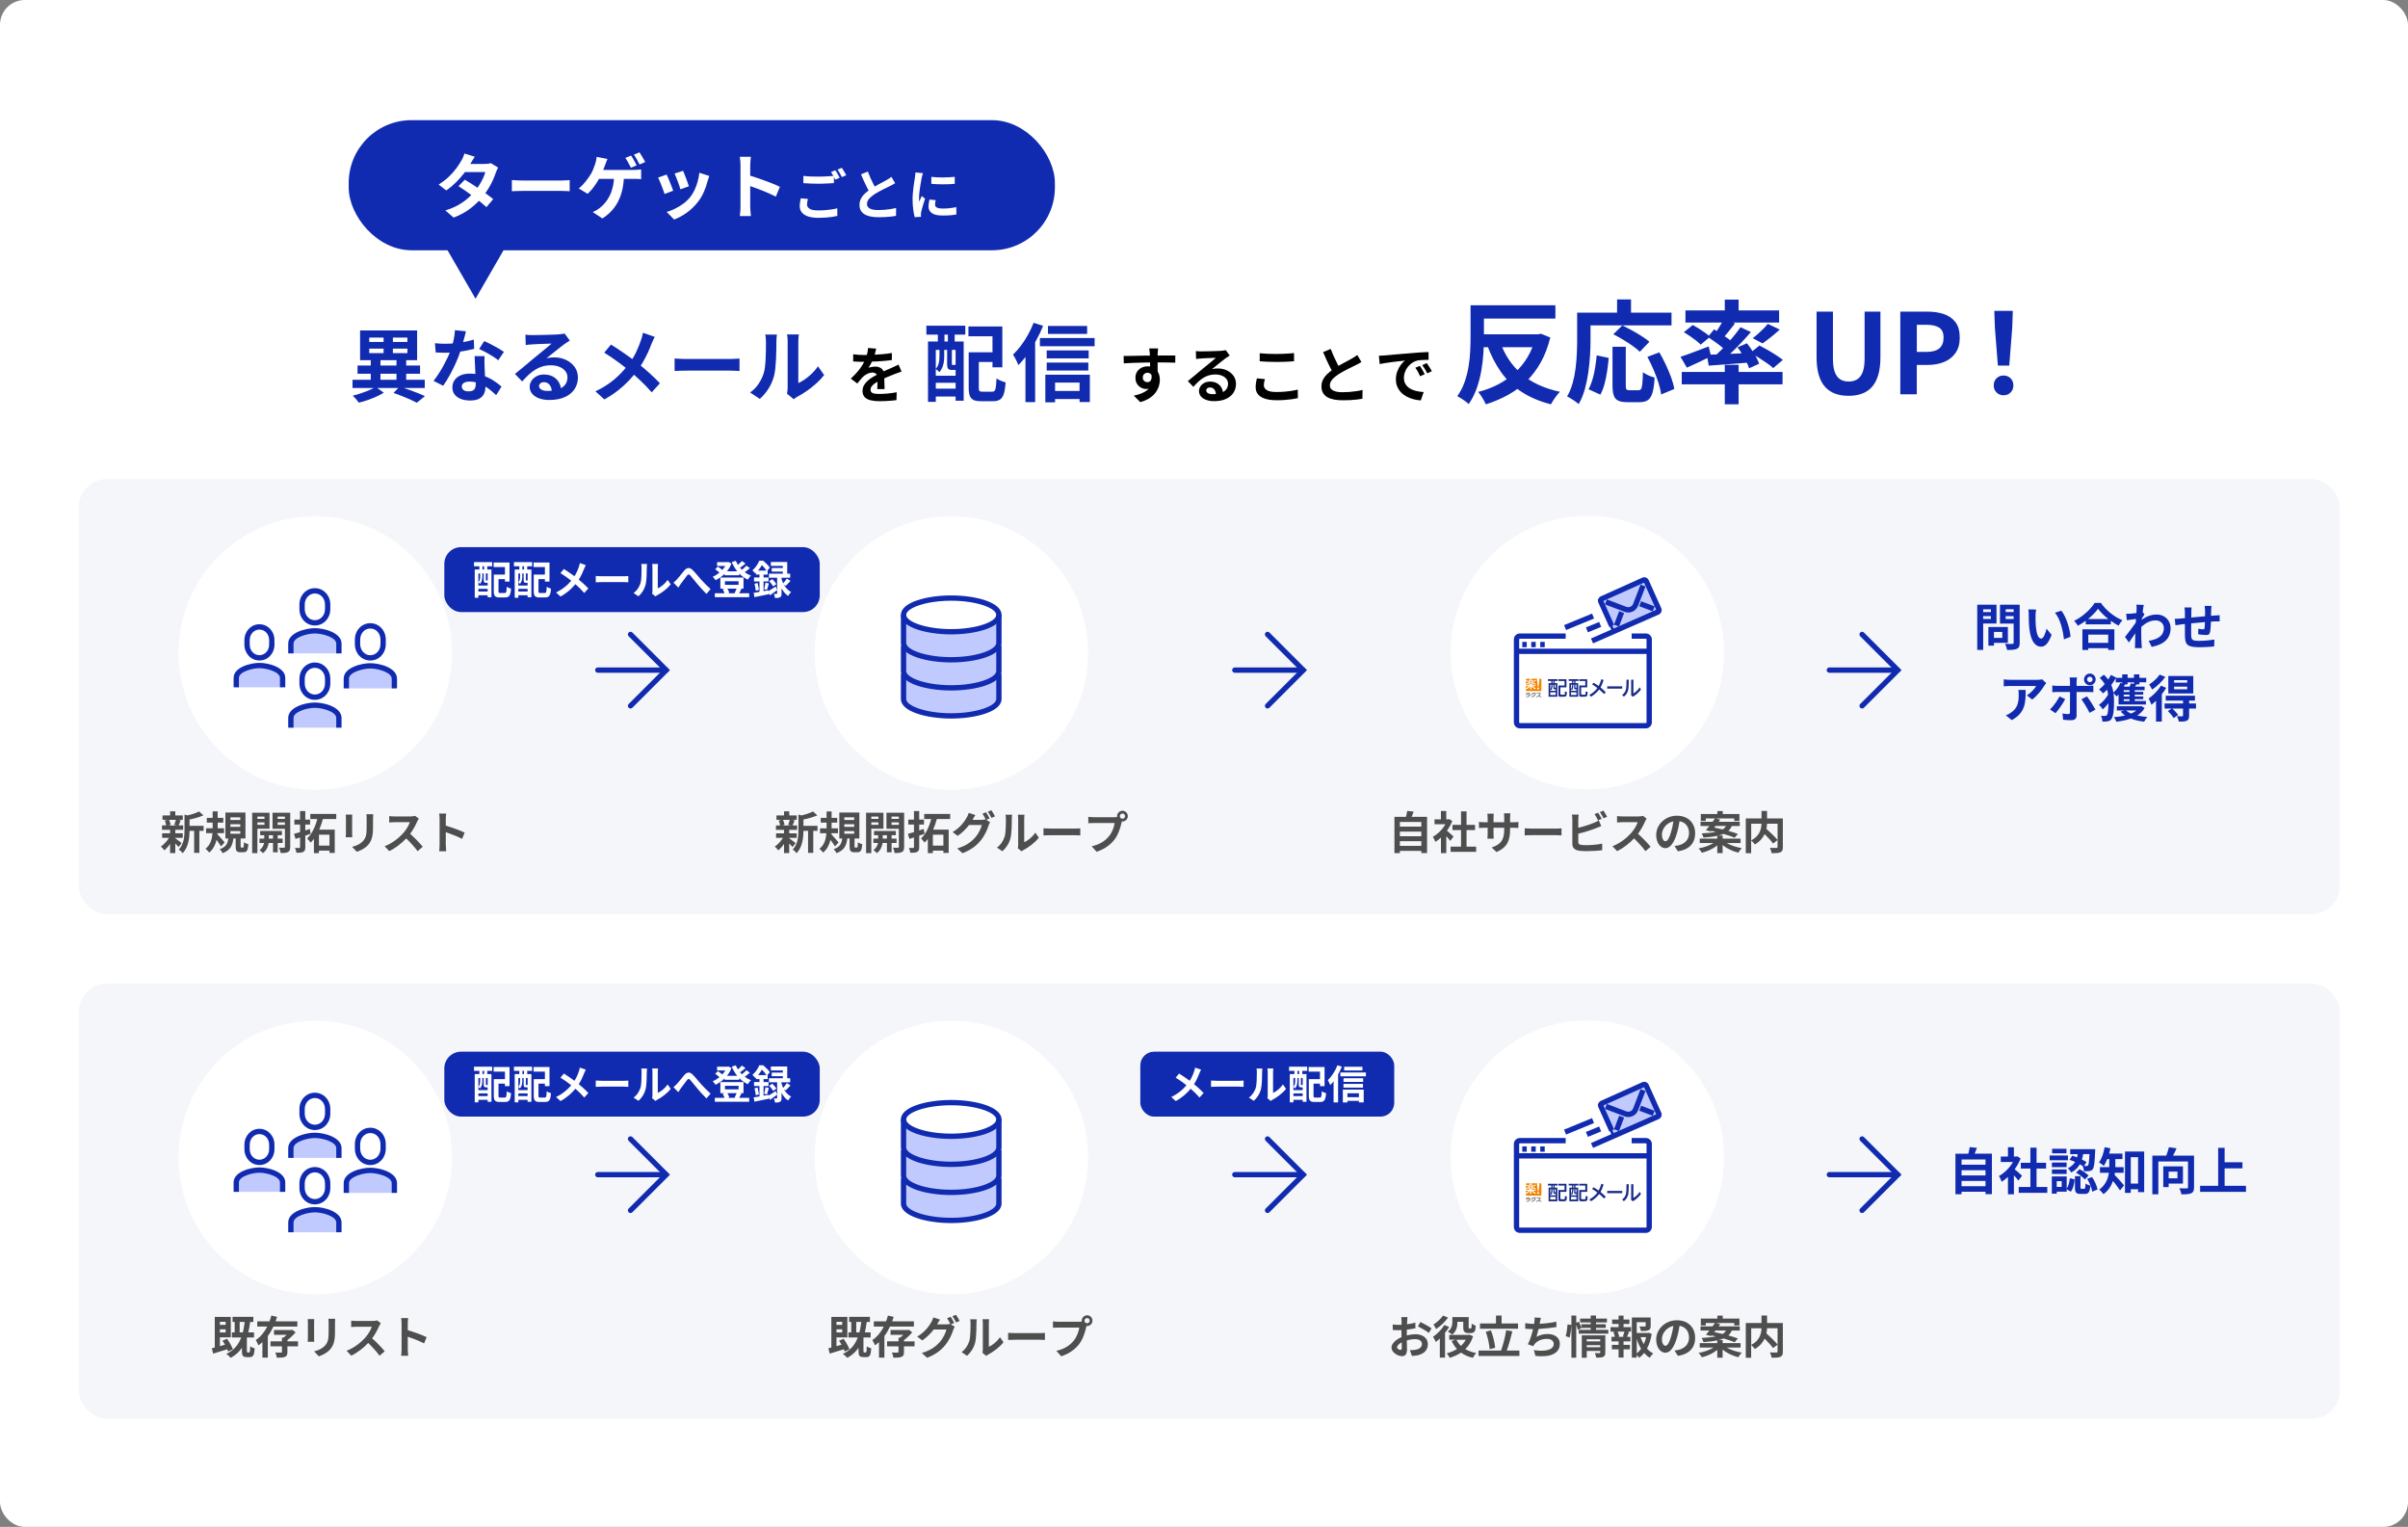 <?xml version="1.0" encoding="UTF-8"?><svg id="_レイヤー_2" xmlns="http://www.w3.org/2000/svg" viewBox="0 0 907 575"><rect x="0" y="0" width="907" height="575" fill="#808080" stroke="none"/><defs><style>.cls-1{fill:#000;}.cls-1,.cls-2,.cls-3,.cls-4,.cls-5,.cls-6,.cls-7,.cls-8,.cls-9,.cls-10{stroke-width:0px;}.cls-2{fill:#c1caff;}.cls-3{fill:#727171;}.cls-4{fill:#014a7d;}.cls-5{fill:#f08300;}.cls-6{fill:#4e4e4e;}.cls-7{fill:#112bb0;}.cls-8{fill:#fff;}.cls-9{fill:#172a88;}.cls-10{fill:#f5f6fa;}</style></defs><g id="_レイヤー_1-2"><rect class="cls-8" width="907" height="575" rx="9.34" ry="9.34"/><rect class="cls-10" x="29.67" y="180.4" width="851.65" height="163.85" rx="10.61" ry="10.61"/><line class="cls-4" x1="250.85" y1="252.35" x2="225.16" y2="252.35"/><path class="cls-7" d="M250.85,253.35h-25.69c-.55,0-1-.45-1-1s.45-1,1-1h25.69c.55,0,1,.45,1,1s-.45,1-1,1Z"/><path class="cls-7" d="M237.5,266.81c-.26,0-.51-.1-.71-.29-.39-.39-.39-1.02,0-1.41l12.75-12.75-12.75-12.75c-.39-.39-.39-1.02,0-1.41s1.02-.39,1.41,0l14.16,14.16-14.16,14.16c-.2.2-.45.29-.71.29Z"/><line class="cls-4" x1="490.79" y1="252.35" x2="465.1" y2="252.35"/><path class="cls-7" d="M490.79,253.35h-25.69c-.55,0-1-.45-1-1s.45-1,1-1h25.69c.55,0,1,.45,1,1s-.45,1-1,1Z"/><path class="cls-7" d="M477.44,266.81c-.26,0-.51-.1-.71-.29-.39-.39-.39-1.02,0-1.41l12.75-12.75-12.75-12.75c-.39-.39-.39-1.02,0-1.41s1.02-.39,1.41,0l14.16,14.16-14.16,14.16c-.2.2-.45.29-.71.29Z"/><line class="cls-4" x1="714.73" y1="252.35" x2="689.04" y2="252.35"/><path class="cls-7" d="M714.73,253.35h-25.69c-.55,0-1-.45-1-1s.45-1,1-1h25.69c.55,0,1,.45,1,1s-.45,1-1,1Z"/><path class="cls-7" d="M701.38,266.81c-.26,0-.51-.1-.71-.29-.39-.39-.39-1.02,0-1.41l12.75-12.75-12.75-12.75c-.39-.39-.39-1.02,0-1.41s1.02-.39,1.41,0l14.16,14.16-14.16,14.16c-.2.2-.45.29-.71.29Z"/><path class="cls-7" d="M746.99,234.8v9.95h-2.24v-17.02h7.26v7.07h-5.01ZM746.99,229.46v1.03h2.91v-1.03h-2.91ZM749.89,233.09v-1.08h-2.91v1.08h2.91ZM751.05,242.08v1.06h-2.11v-7.03h7.35v5.97h-5.24ZM751.05,237.97v2.24h3.13v-2.24h-3.13ZM760.74,242.06c0,1.25-.25,1.9-1.04,2.26-.78.38-1.98.44-3.72.44-.08-.65-.44-1.71-.76-2.32,1.1.08,2.39.06,2.75.04.36,0,.49-.11.49-.46v-7.2h-5.15v-7.09h7.43v14.32ZM755.46,229.44v1.04h3v-1.04h-3ZM758.46,233.11v-1.1h-3v1.1h3Z"/><path class="cls-7" d="M766.71,231.84c-.02,1.24,0,2.66.11,4.03.27,2.74.84,4.62,2.03,4.62.89,0,1.65-2.22,2.01-3.74l1.9,2.32c-1.25,3.31-2.45,4.46-3.97,4.46-2.09,0-3.89-1.88-4.43-6.97-.19-1.75-.21-3.97-.21-5.13,0-.53-.04-1.35-.15-1.94l2.93.04c-.13.68-.23,1.79-.23,2.32ZM779.89,239.8l-2.49.97c-.3-3.06-1.31-7.67-3.38-10.03l2.41-.78c1.8,2.19,3.25,6.93,3.46,9.84Z"/><path class="cls-7" d="M791.31,227.03c2.03,2.91,5.11,5.32,8.13,6.54-.55.59-1.06,1.33-1.46,2.03-.97-.49-1.96-1.12-2.91-1.8v1.31h-9.46v-1.33c-.93.68-1.94,1.31-2.95,1.86-.3-.55-.93-1.37-1.42-1.84,3.27-1.58,6.31-4.45,7.73-6.76h2.34ZM784.36,236.99h12.04v7.79h-2.32v-.7h-7.5v.7h-2.22v-7.79ZM794.14,233.11c-1.58-1.24-2.98-2.6-3.89-3.86-.89,1.27-2.22,2.62-3.78,3.86h7.67ZM786.58,238.98v3.1h7.5v-3.1h-7.5Z"/><path class="cls-7" d="M804.71,227.7l2.77.09c-.11.53-.27,1.5-.42,2.7l.7.89c-.27.34-.65.97-.97,1.46-.02.17-.02.36-.04.53,1.92-1.42,3.88-1.96,5.59-1.96,2.92,0,5.22,2.07,5.24,5.13,0,3.84-2.41,6.14-7.12,7.07l-1.14-2.3c3.34-.49,5.74-1.86,5.72-4.83,0-1.48-1.2-2.85-3.1-2.85-2.01,0-3.78.97-5.38,2.43-.02.55-.04,1.1-.04,1.6,0,1.56,0,3.15.11,4.94.02.34.08,1.03.13,1.46h-2.62c.04-.42.06-1.1.06-1.41.04-1.48.06-2.58.08-4.18-.8,1.2-1.73,2.58-2.39,3.48l-1.5-2.07c1.08-1.33,2.98-3.84,4.07-5.43.04-.44.08-.89.09-1.35-.93.11-2.39.3-3.46.46l-.25-2.43c.55.02.99.02,1.65-.02.55-.04,1.39-.13,2.2-.25.04-.72.08-1.25.08-1.46,0-.55.02-1.12-.08-1.71Z"/><path class="cls-7" d="M832.85,229.84c-.02.74-.02,1.42-.04,2.05.51-.04.99-.08,1.42-.1.53-.04,1.27-.08,1.82-.13v2.34c-.32-.02-1.33,0-1.82.02-.42.02-.91.04-1.46.08-.06,1.44-.13,3-.29,3.8-.21,1.01-.68,1.25-1.65,1.25-.68,0-2.2-.19-2.87-.29l.06-2.11c.59.13,1.37.25,1.75.25s.55-.08.59-.44c.08-.51.13-1.39.15-2.3-1.69.13-3.55.3-5.17.48-.02,1.75-.04,3.5,0,4.31.04,1.86.21,2.28,3.06,2.28,1.86,0,4.25-.23,5.68-.47l-.09,2.58c-1.27.15-3.61.3-5.41.3-4.92,0-5.51-1.03-5.6-4.31-.02-.82-.02-2.66-.02-4.43-.51.06-.95.09-1.27.13-.61.08-1.79.27-2.28.34l-.27-2.43c.55,0,1.42-.04,2.39-.13.34-.04.84-.08,1.44-.13v-1.92c0-.78-.06-1.42-.15-2.11h2.68c-.1.65-.11,1.18-.11,1.98,0,.44-.02,1.08-.02,1.82,1.62-.15,3.46-.32,5.19-.48v-2.15c0-.47-.08-1.37-.13-1.75h2.55c-.04.3-.1,1.14-.11,1.65Z"/><path class="cls-7" d="M769.99,258.23c-.89,1.48-2.7,3.88-4.56,5.21l-1.98-1.58c1.52-.93,3-2.6,3.5-3.53h-9.9c-.8,0-1.42.06-2.32.13v-2.64c.72.11,1.52.19,2.32.19h10.24c.53,0,1.58-.06,1.94-.17l1.5,1.41c-.21.25-.57.7-.74.99ZM757.72,271.17l-2.22-1.8c.61-.21,1.29-.53,2-1.04,2.41-1.67,2.87-3.68,2.87-6.8,0-.59-.04-1.1-.13-1.71h2.75c0,4.71-.09,8.59-5.26,11.36Z"/><path class="cls-7" d="M774.21,268.58l-2.05-1.41c1.27-1.22,2.79-3.31,3.57-4.9l2.15,1.01c-.87,1.69-2.62,4.18-3.67,5.3ZM782.17,256.77v1.52h4.43c.53,0,1.37-.06,1.88-.13v2.49c-.61-.04-1.35-.06-1.86-.06h-4.45v8.83c0,1.1-.63,1.79-1.98,1.79-1.03,0-2.13-.06-3.1-.17l-.23-2.36c.82.15,1.65.23,2.11.23.49,0,.68-.19.7-.68.02-.7.02-6.72.02-7.62v-.02h-4.83c-.57,0-1.31.02-1.84.08v-2.53c.57.08,1.23.15,1.84.15h4.83v-1.52c0-.49-.09-1.33-.17-1.65h2.81c-.04.27-.17,1.18-.17,1.65ZM789.3,267.22l-2.24,1.22c-.82-1.63-2.17-3.93-3.08-5.09l2.07-1.12c.97,1.22,2.49,3.61,3.25,5ZM787.17,253.65c1.22,0,2.18.99,2.18,2.2s-.97,2.2-2.18,2.2-2.2-.99-2.2-2.2.99-2.2,2.2-2.2ZM787.17,256.88c.57,0,1.03-.46,1.03-1.03s-.46-1.03-1.03-1.03-1.04.46-1.04,1.03.48,1.03,1.04,1.03Z"/><path class="cls-7" d="M797.96,261.57c-.23.25-.47.49-.72.7-.25-.32-.78-.93-1.16-1.31.15,1.1.19,2.2.19,3.36,0,2.68-.17,5.34-1.03,6.52-.27.38-.67.65-1.14.74-.68.17-1.42.19-2.22.15,0-.72-.17-1.52-.55-2.17.8.06,1.39.06,1.73.02.25-.04.42-.13.57-.32.36-.46.51-2.32.53-4.45-.68.89-1.42,1.71-2.11,2.32-.34-.55-.95-1.29-1.46-1.71,1.24-.82,2.6-2.36,3.44-3.82-.08-.65-.19-1.27-.36-1.88-.49.51-1.01.97-1.52,1.39-.34-.46-1.04-1.12-1.52-1.46.74-.55,1.46-1.25,2.15-2.03-.47-.8-1.08-1.58-1.9-2.34l1.56-1.2c.65.59,1.2,1.2,1.65,1.8.38-.57.7-1.14.99-1.71l1.98.99-.06.11h2.36v-1.31h2.03v1.31h2.39v-1.31h2.05v1.31h2.57v1.67h-2.57v.78h-1.12c-.17.3-.34.59-.49.85h3.57v1.33h-3.7v.63h3.19v1.04h-3.19v.68h3.19v1.04h-3.19v.68h4.2v1.33h-10.32v-3.76ZM796.94,255.38c-.49.87-1.06,1.73-1.69,2.55.4.93.65,1.88.8,2.85,1.08-.89,2.05-2.24,2.6-3.61l.7.19v-.4h-2.41v-1.58ZM807.79,266.63c-.67,1.16-1.63,2.09-2.79,2.81,1.18.27,2.47.46,3.86.55-.46.42-.97,1.24-1.24,1.79-1.86-.21-3.55-.61-5.02-1.2-1.65.59-3.51.97-5.45,1.22-.15-.47-.61-1.33-.93-1.73,1.5-.11,2.93-.32,4.22-.63-.63-.42-1.18-.91-1.65-1.46l1.18-.42h-2.64v-1.6h8.91l.34-.06,1.22.72ZM802.11,259.92h-2.18v.63h2.18v-.63ZM802.11,261.59h-2.18v.68h2.18v-.68ZM802.11,263.32h-2.18v.68h2.18v-.68ZM801.38,256.96v.78h-.99c-.11.29-.25.57-.4.85h2.17c.17-.44.34-.91.4-1.25l1.22.21v-.59h-2.39ZM800.83,267.56c.49.46,1.12.84,1.88,1.16.74-.32,1.41-.7,1.96-1.16h-3.84Z"/><path class="cls-7" d="M815.92,259.03c-.46.8-1.03,1.6-1.65,2.39v10.32h-2.18v-7.88c-.57.57-1.14,1.1-1.71,1.54-.17-.49-.74-1.79-1.08-2.34,1.69-1.18,3.55-3.02,4.65-4.88l1.98.86ZM815.6,254.91c-1.25,1.75-3.19,3.61-4.98,4.77-.23-.51-.78-1.44-1.12-1.92,1.48-.91,3.15-2.45,3.95-3.72l2.15.87ZM827.15,266.82h-2.6v2.7c0,1.04-.19,1.58-.93,1.9-.7.32-1.65.32-2.94.32-.09-.61-.42-1.44-.7-2.01.8.04,1.69.04,1.94.04.27-.02.34-.09.34-.3v-2.64h-3.99c.76.72,1.69,1.71,2.17,2.37l-1.69,1.2c-.42-.72-1.39-1.84-2.19-2.64l1.41-.93h-2.66v-1.92h6.95v-1.08h-6.5v-1.84h11v1.84h-2.2v1.08h2.58l.02,1.92ZM826.12,261.14h-9.4v-6.57h9.4v6.57ZM823.84,256.14h-4.94v.95h4.94v-.95ZM823.84,258.57h-4.94v.99h4.94v-.99Z"/><circle class="cls-8" cx="597.9" cy="245.75" r="51.5"/><path class="cls-6" d="M537.52,307.6v13.65h-2.16v-.83h-8.07v.85h-2.06v-13.67h4.35c.19-.73.37-1.55.46-2.23l2.45.27c-.25.68-.53,1.34-.8,1.96h5.83ZM527.28,309.54v1.75h8.07v-1.75h-8.07ZM527.28,313.16v1.75h8.07v-1.75h-8.07ZM535.36,318.54v-1.77h-8.07v1.77h8.07Z"/><path class="cls-6" d="M546.27,316.66c-.36-.48-.93-1.16-1.51-1.79v6.41h-2.01v-5.87c-.68.63-1.39,1.19-2.11,1.63-.17-.54-.65-1.53-.95-1.92,1.85-1,3.64-2.79,4.74-4.74h-4.1v-1.84h2.41v-3.13h2.01v3.13h.76l.36-.08,1.14.73c-.51,1.29-1.19,2.52-2.01,3.64.82.66,2.12,1.84,2.48,2.18l-1.22,1.65ZM556.01,318.82v1.97h-9.62v-1.97h3.93v-6.22h-3.23v-1.96h3.23v-5.08h2.07v5.08h3.21v1.96h-3.21v6.22h3.62Z"/><path class="cls-6" d="M563.68,320.87l-1.82-1.72c3.28-1.14,4.72-2.6,4.72-6.78v-.64h-4.03v2.31c0,.75.05,1.45.07,1.79h-2.38c.05-.34.1-1.02.1-1.79v-2.31h-1.44c-.85,0-1.46.03-1.84.07v-2.31c.29.05.99.15,1.84.15h1.44v-1.68c0-.49-.05-1.02-.1-1.53h2.41c-.05.32-.1.87-.1,1.53v1.68h4.03v-1.79c0-.68-.05-1.24-.1-1.58h2.43c-.05.34-.12.9-.12,1.58v1.79h1.26c.9,0,1.41-.03,1.87-.12v2.26c-.37-.04-.97-.05-1.87-.05h-1.26v.56c0,4.21-1.02,6.78-5.12,8.58Z"/><path class="cls-6" d="M577.04,312.03h9.13c.8,0,1.55-.07,1.99-.1v2.67c-.41-.02-1.27-.09-1.99-.09h-9.13c-.97,0-2.11.03-2.74.09v-2.67c.61.05,1.85.1,2.74.1Z"/><path class="cls-6" d="M594.48,308.53v3.21c2.01-.49,4.37-1.24,5.88-1.89.61-.24,1.19-.51,1.85-.92l.92,2.16c-.66.27-1.43.59-1.99.8-1.72.68-4.45,1.53-6.66,2.07v3.14c0,.73.34.92,1.11,1.07.51.07,1.21.1,1.97.1,1.77,0,4.52-.22,5.92-.59v2.48c-1.6.24-4.18.36-6.05.36-1.11,0-2.12-.07-2.86-.19-1.48-.27-2.33-1.09-2.33-2.55v-9.26c0-.38-.05-1.26-.14-1.77h2.52c-.08.51-.14,1.29-.14,1.77ZM603.31,308.36l-1.38.58c-.34-.7-.87-1.7-1.33-2.36l1.34-.54c.42.63,1.04,1.7,1.36,2.33ZM605.33,307.58l-1.34.58c-.36-.71-.9-1.7-1.38-2.35l1.34-.54c.46.63,1.09,1.72,1.38,2.31Z"/><path class="cls-6" d="M619.64,309.33c-.58,1.32-1.53,3.14-2.67,4.67,1.68,1.46,3.74,3.64,4.74,4.86l-1.94,1.68c-1.11-1.53-2.69-3.26-4.28-4.81-1.8,1.9-4.06,3.67-6.39,4.78l-1.75-1.84c2.74-1.02,5.37-3.09,6.97-4.88,1.12-1.28,2.16-2.96,2.53-4.17h-5.76c-.71,0-1.65.1-2.01.12v-2.41c.46.07,1.5.12,2.01.12h6c.73,0,1.41-.1,1.75-.22l1.39,1.04c-.14.19-.44.71-.6,1.05Z"/><path class="cls-6" d="M632,320.6l-1.27-2.02c.65-.07,1.12-.17,1.58-.27,2.18-.51,3.88-2.07,3.88-4.56,0-2.35-1.27-4.1-3.57-4.49-.24,1.45-.53,3.01-1.02,4.61-1.02,3.43-2.48,5.54-4.33,5.54s-3.45-2.07-3.45-4.95c0-3.93,3.4-7.28,7.8-7.28s6.87,2.92,6.87,6.63-2.19,6.12-6.48,6.78ZM627.33,316.79c.71,0,1.38-1.07,2.07-3.37.39-1.26.71-2.7.9-4.11-2.8.58-4.32,3.06-4.32,4.93,0,1.72.68,2.55,1.34,2.55Z"/><path class="cls-6" d="M650.38,317.46c1.5.88,3.62,1.6,5.68,1.92-.44.43-1,1.21-1.29,1.72-2.12-.51-4.32-1.55-5.93-2.86v3.03h-2.01v-2.92c-1.56,1.28-3.69,2.26-5.8,2.77-.27-.49-.82-1.24-1.24-1.63,2.04-.36,4.17-1.1,5.61-2.02h-5.18v-1.67h6.61v-1.05c-1.38.31-3.09.51-5.22.66-.08-.48-.41-1.17-.66-1.56,2.29-.12,4.01-.31,5.32-.6-.54-.12-1.09-.25-1.6-.36l-.22.25-1.92-.53c.41-.44.85-.98,1.33-1.56h-3.35v-1.58h4.55c.32-.44.65-.87.92-1.26h-3.48v.94h-1.87v-2.6h6.24v-1.12h2.02v1.12h6.29v2.6h-1.96v-.94h-6.83l1.55.46c-.19.26-.37.53-.58.8h7.94v1.58h-2.99c-.31.71-.73,1.32-1.31,1.84,1.38.39,2.63.78,3.59,1.14l-1.21,1.43c-1.02-.44-2.55-.95-4.21-1.43-.54.24-1.17.44-1.9.61h1.58v1.16h6.76v1.67h-5.22ZM645.69,311.64c.99.19,2.07.43,3.16.7.6-.36.99-.8,1.28-1.29h-3.98l-.46.59Z"/><path class="cls-6" d="M671.54,318.97c0,1.09-.22,1.65-.93,1.97-.7.32-1.79.36-3.3.36-.07-.58-.37-1.48-.66-2.01,1,.05,2.14.03,2.46.03.32-.02.42-.1.42-.41v-2.55l-1.67,1.29c-.68-.94-1.96-2.31-3.2-3.55-.66,1.43-1.8,2.82-3.66,3.91-.29-.41-.92-1.12-1.41-1.5v4.79h-2.02v-13.09h5.92v-2.82h2.09v2.82h5.95v10.74ZM659.61,316.47c3.21-1.67,3.79-4.18,3.88-6.27h-3.88v6.27ZM665.58,310.2c-.04.63-.1,1.26-.24,1.92,1.45,1.31,3.26,3.04,4.2,4.21v-6.14h-3.96Z"/><path class="cls-7" d="M619.94,274.29h-47.48c-1.24,0-2.25-1.01-2.25-2.25v-31.24c0-1.24,1.01-2.25,2.25-2.25h17.27v2h-17.27c-.14,0-.25.11-.25.25v31.24c0,.14.11.25.25.25h47.48c.14,0,.25-.11.25-.25v-31.24c0-.14-.11-.25-.25-.25h-5.36v-2h5.36c1.24,0,2.25,1.01,2.25,2.25v31.24c0,1.24-1.01,2.25-2.25,2.25Z"/><rect class="cls-7" x="589.07" y="233.12" width="11.4" height="2" transform="translate(-44.34 244.13) rotate(-22.38)"/><rect class="cls-7" x="597.53" y="235.13" width="5.4" height="2" transform="translate(-44.7 246.36) rotate(-22.38)"/><rect class="cls-2" x="604.22" y="221.6" width="19" height="12.6" transform="translate(-39.41 272.74) rotate(-24.3)"/><path class="cls-7" d="M607.4,238.21l-5.6-12.39,18.23-8.23,5.6,12.39-18.23,8.23ZM603.13,226.32l4.77,10.57,16.41-7.41-4.77-10.57-16.41,7.41Z"/><path class="cls-7" d="M600.05,242.28l-.8-1.83,24.59-10.78-4.6-10.24-15.3,6.88,4.03,8.97-1.82.82-4.09-9.1c-.2-.45-.22-.95-.04-1.42.18-.46.52-.83.97-1.03l15.56-7c.45-.2.95-.22,1.42-.04.46.18.83.52,1.03.97l4.72,10.5c.2.45.22.95.04,1.42-.18.46-.52.83-.97,1.03l-24.75,10.85Z"/><path class="cls-7" d="M613.29,230.65c-.47,0-.95-.08-1.41-.26l-7.36-2.79.71-1.87,7.36,2.79c.5.19,1.04.17,1.52-.04.48-.22.85-.61,1.04-1.11l2.77-7.21,1.87.72-2.77,7.21c-.6,1.59-2.12,2.57-3.73,2.57Z"/><rect class="cls-7" x="607.15" y="232.07" width="5.43" height="2" transform="translate(175.65 720.63) rotate(-69.23)"/><rect class="cls-7" x="619.37" y="225.63" width="2" height="5.43" transform="translate(186.65 727.24) rotate(-69.21)"/><rect class="cls-7" x="570.83" y="244.27" width="50.12" height="2"/><rect class="cls-7" x="573.38" y="241.72" width="1.69" height="2"/><rect class="cls-7" x="576.76" y="241.72" width="1.69" height="2"/><rect class="cls-7" x="580.15" y="241.72" width="1.69" height="2"/><g id="_レイヤー_1-2"><path class="cls-5" d="M576.15,257.51h.81v-.41h-.81v.41ZM576.3,257.81h-.55s-.06-.03-.06-.06v-1.15c0-.14.02-.29.1-.37.14-.13.35-.1.44-.15.09-.05.12-.23.14-.46h-1.34c-.18,0-.32.15-.32.32v.12c.1.03.61.24.72.31.04.02.05.05.05.09v.3s-.04.08-.08.05c-.13-.08-.54-.27-.69-.33v.95c.14-.05.55-.24.69-.32.04-.03.08.01.08.05v.3s-.01.07-.05.09c-.11.07-.61.28-.72.31v.15h1.59v-.21h0ZM576.96,256.55c0-.12-.09-.15-.22-.15h-.36c-.13,0-.22.04-.22.15v.25h.81v-.25h0ZM575.73,258.4h-1.02v.72c.16-.04.81-.28,1.02-.72ZM580.25,255.61h-.64c.13.08.21.22.21.39,0,.02,0,.04,0,.05l-.28,2.36c-.01.09-.08.16-.17.16s-.16-.07-.17-.16l-.28-2.36s0-.04,0-.05c0-.16.08-.3.21-.39h-2.28c0,.25-.05.4-.11.48.57.02.69.16.69.53v1.13s-.03.06-.06.06h-.55v.21h1.56s.06.03.06.06v.25s-.03.06-.06.06h-1c.22.44.84.67.99.71.05.01.06.06.06.09v.32s-.01.05-.06.04c-.4-.07-1.19-.46-1.53-1.16h-.03v1.12s-.03.06-.06.06h-.37s-.06-.03-.06-.06v-1.12h-.04c-.33.7-1.16,1.1-1.55,1.17v.38c0,.18.15.32.32.32h5.22c.18,0,.32-.15.32-.32v-4.02c0-.18-.15-.32-.32-.32h0ZM578.43,257.79s-.03.07-.07.06c-.07-.01-.57-.22-.69-.3-.04-.02-.05-.05-.05-.09v-.3s.04-.08.08-.05c.14.08.54.27.66.31.04.02.06.04.06.08v.29h0ZM578.43,256.42s-.02.06-.06.08c-.12.04-.53.23-.66.31-.04.03-.08-.01-.08-.05v-.3s.01-.07.05-.09c.12-.07.62-.29.69-.3.04,0,.07.02.07.06v.29h0ZM579.36,259.62c-.2,0-.37-.17-.37-.37s.17-.37.37-.37.37.17.37.37-.17.37-.37.37Z"/><path class="cls-3" d="M576.31,261.07c0,.07-.06.12-.13.12h-1.21c-.07,0-.13-.05-.13-.12v-.05c0-.07.06-.12.13-.12h1.21c.07,0,.13.05.13.12v.05h0Z"/><path class="cls-3" d="M575,262.26c.53-.01.94-.18,1.02-.53,0-.04-.02-.06-.05-.06h-1.18c-.07,0-.13-.05-.13-.12v-.05c0-.07.06-.12.13-.12h1.51c.07,0,.13.05.13.12,0,.64-.52,1.05-1.43,1.05-.07,0-.13-.05-.13-.12v-.05c0-.07.06-.12.13-.12h0Z"/><path class="cls-3" d="M577.58,261.19h.44s.05.02.05.06c-.06.49-.51.99-1.17,1.01-.07,0-.13.05-.13.12v.07c0,.07.06.1.13.1,1.01,0,1.58-.82,1.58-1.53,0-.07-.06-.12-.13-.12h-1.04c-.07,0-.12.06-.13.12-.05.21-.16.38-.35.45-.08.03-.1.04-.1.11v.09c0,.06.06.09.12.08.36-.06.55-.26.66-.51.01-.04.03-.05.09-.05h0Z"/><path class="cls-3" d="M580.49,262.26c-.23-.02-.48-.18-.6-.32.27-.31.42-.67.42-.91,0-.07-.06-.12-.13-.12h-1.27c-.07,0-.13.06-.13.12v.05c0,.07.06.12.13.12h.96s.04.03.03.06c-.05.37-.62.95-1.17,1.01-.07,0-.13.06-.13.13v.06c0,.07.05.11.13.1.36-.02.67-.17.92-.38.18.21.5.36.84.38.07,0,.13-.04.13-.1v-.06c0-.07-.05-.12-.13-.13h0Z"/><path class="cls-9" d="M584.31,256.43h-1.27v-.65h3.65v.65h-1.11v.81h1.01v5.14h-3.3v-5.14h1.02v-.81h0ZM584.78,257.85c-.02.99-.15,1.59-.47,2.08l-.37-.31-.02.51h2.04v-.57h-.42c-.34,0-.43-.09-.43-.4v-1.31h-.33,0ZM583.92,257.85l.02,1.73c.26-.4.38-.88.41-1.73h-.43ZM583.92,261.72h2.04v-1.02h-2.04v1.02ZM585.11,257.24v-.81h-.33v.81h.33ZM585.55,258.85c0,.11.05.15.18.15h.24v-1.14h-.41v.99h0ZM587.74,261.33c0,.24.09.29.61.29.22,0,.63,0,.81-.02.33,0,.23-.02.26-1.13h.73c0,1.7.05,1.92-1.74,1.92-1.33,0-1.41-.09-1.41-.74v-3.51h2.3v-1.69h-2.3v-.66h2.9c.07,0,.13.06.13.07v2.78c0,.14-.06.2-.13.2h-2.17v2.5h0Z"/><path class="cls-9" d="M592.14,256.43h-1.27v-.65h3.65v.65h-1.11v.81h1.01v5.14h-3.3v-5.14h1.02v-.81h0ZM592.6,257.85c-.02.99-.15,1.59-.47,2.08l-.37-.31-.02.51h2.04v-.57h-.42c-.34,0-.43-.09-.43-.4v-1.31h-.33,0ZM591.74,257.85l.02,1.73c.26-.4.38-.88.41-1.73h-.43ZM591.74,261.72h2.04v-1.02h-2.04v1.02ZM592.93,257.24v-.81h-.33v.81h.33ZM593.37,258.85c0,.11.05.15.18.15h.24v-1.14h-.41v.99h0ZM595.56,261.33c0,.24.09.29.61.29.22,0,.63,0,.81-.02.33,0,.23-.02.26-1.13h.73c0,1.7.05,1.92-1.74,1.92-1.33,0-1.41-.09-1.41-.74v-3.51h2.3v-1.69h-2.3v-.66h2.9c.07,0,.13.06.13.07v2.78c0,.14-.06.2-.13.2h-2.17v2.5h0Z"/><path class="cls-9" d="M610.99,261.69c.74-.48,1.27-1.26,1.47-2.17.13-.63.19-1.94.18-3.56h.85c0,1.76-.07,3.28-.25,3.99-.23.93-.79,1.76-1.6,2.41h0l-.65-.67ZM615.24,255.96v5.19c.87-.51,1.76-1.37,2.38-2.31h0l.47.79h0c-.75,1.06-1.81,2.01-3.05,2.75l-.64-.5v-5.92h.84Z"/><path class="cls-9" d="M601.65,259.07c-.63-.49-1.4-.99-1.98-1.35l.55-.61c.55.31,1.36.81,1.93,1.22.42-.77.79-1.7,1.02-2.56l.83.31c-.37,1.17-.73,2.06-1.15,2.79.47.37,1.52,1.33,1.98,1.81l-.62.66c-.46-.49-1.47-1.36-1.86-1.7-.97,1.3-2.43,2.39-3.14,2.73l-.55-.68c1.06-.58,2.3-1.53,3.02-2.62l-.03-.02h0Z"/><rect class="cls-9" x="605.37" y="258.47" width="5.66" height=".85"/></g><circle class="cls-8" cx="358.33" cy="245.9" r="51.5"/><path class="cls-6" d="M297.27,315.66c.61.42,2.02,1.55,2.41,1.85l-1.17,1.45c-.27-.34-.75-.85-1.24-1.33v3.62h-1.96v-3.42c-.66.95-1.43,1.8-2.16,2.4-.31-.44-.88-1.1-1.31-1.43,1.1-.73,2.28-2.01,3.06-3.28h-2.58v-1.7h2.99v-1.31h-3.04v-1.67h1.56c-.07-.56-.27-1.29-.51-1.87l1.04-.24h-1.9v-1.65h2.86v-1.55h1.96v1.55h2.82v1.65h-1.75l.99.19c-.31.73-.58,1.41-.82,1.92h1.72v1.67h-2.96v1.31h2.8v1.7h-2.8v.14ZM294.92,308.74c.29.58.51,1.36.58,1.87l-.85.24h3.33l-1.12-.24c.22-.51.49-1.29.63-1.87h-2.57ZM307.94,312.87h-1.61v8.31h-1.96v-8.31h-1.73c-.02,2.53-.37,6.12-2.62,8.45-.25-.44-.99-1.14-1.44-1.38,1.96-2.07,2.16-4.96,2.16-7.31v-5.88l1.17.32c1.62-.39,3.3-.94,4.33-1.5l1.61,1.48c-1.5.66-3.43,1.19-5.22,1.56v2.38h5.3v1.87Z"/><path class="cls-6" d="M314.5,318.73c-.37-.65-1.05-1.6-1.7-2.45-.42,1.82-1.24,3.54-2.77,4.78-.29-.42-.92-1.1-1.38-1.44,1.87-1.38,2.46-3.71,2.63-5.85h-2.4v-1.84h2.46v-2.14h-2.21v-1.79h2.21v-2.43h1.89v2.43h2.12v1.79h-2.12v2.14h2.4v1.84h-2.46l-.03.41c.71.73,2.35,2.6,2.72,3.08l-1.36,1.48ZM322.75,319.19c.27,0,.34-.22.37-2.01.37.29,1.16.6,1.67.73-.17,2.41-.63,3.03-1.84,3.03h-1.12c-1.5,0-1.82-.56-1.82-2.23v-2.96h-.87c-.29,2.5-1.05,4.4-4.05,5.54-.2-.48-.71-1.17-1.09-1.51,2.48-.83,3.01-2.23,3.23-4.03h-1.09v-9.76h7.55v9.76h-1.82v2.92c0,.46.03.51.29.51h.58ZM318.02,308.79h3.72v-1h-3.72v1ZM318.02,311.39h3.72v-1h-3.72v1ZM318.02,313.97h3.72v-1h-3.72v1Z"/><path class="cls-6" d="M328.19,312.07v9.21h-1.97v-15.23h6.54v6.02h-4.57ZM328.19,307.5v.87h2.67v-.87h-2.67ZM330.86,310.61v-.92h-2.67v.92h2.67ZM335.84,317.46v3.5h-1.77v-3.5h-1.63c-.17,1.17-.73,2.82-2.18,3.81-.29-.36-.9-.88-1.29-1.16,1.09-.68,1.56-1.78,1.73-2.65h-1.72v-1.65h1.79v-1.28h-1.55v-1.6h8.21v1.6h-1.6v1.28h1.87v1.65h-1.87ZM334.07,315.81v-1.28h-1.58v1.28h1.58ZM340.55,318.92c0,1.04-.19,1.6-.8,1.92-.61.34-1.5.39-2.79.39-.07-.56-.34-1.48-.61-2.01.77.03,1.6.03,1.85.02.27,0,.36-.1.36-.34v-6.8h-4.67v-6.05h6.66v12.87ZM335.8,307.5v.87h2.75v-.87h-2.75ZM338.56,310.64v-.95h-2.75v.95h2.75Z"/><path class="cls-6" d="M348.25,313.99c-.66.24-1.34.48-2.02.7v4.32c0,.99-.17,1.48-.75,1.77-.56.32-1.38.37-2.58.37-.05-.53-.31-1.33-.56-1.84.68.02,1.38.02,1.6.02.24,0,.32-.08.32-.32v-3.65c-.6.2-1.16.39-1.7.56l-.58-1.92c.65-.17,1.43-.41,2.28-.65v-2.84h-2.14v-1.87h2.14v-3.21h1.97v3.21h1.8v1.87h-1.8v2.21c.56-.19,1.1-.37,1.67-.56l.36,1.84ZM352.87,308.43c-.37,1.33-.82,2.7-1.39,4h5.85v8.77h-1.99v-.87h-3.96v.95h-1.9v-5.37c-.39.51-.8.97-1.22,1.39-.32-.44-.94-1.17-1.33-1.56,1.89-1.73,3.16-4.69,3.81-7.31h-2.62v-1.92h9.77v1.92h-5.01ZM355.34,314.33h-3.96v4.11h3.96v-4.11Z"/><path class="cls-6" d="M372.75,308.21l-1.26.53,1.44.88c-.19.32-.42.8-.56,1.22-.46,1.51-1.43,3.77-2.97,5.66-1.61,1.99-3.65,3.54-6.85,4.81l-2.01-1.8c3.47-1.04,5.35-2.52,6.85-4.22,1.16-1.31,2.14-3.37,2.41-4.62h-4.78c-1.14,1.48-2.62,2.97-4.3,4.11l-1.9-1.43c2.97-1.8,4.47-4.01,5.3-5.47.25-.41.61-1.19.77-1.77l2.5.82c-.41.6-.85,1.36-1.04,1.73-.02.03-.03.05-.05.08h3.4c.53,0,1.1-.08,1.48-.2l.12.07c-.34-.68-.82-1.58-1.24-2.19l1.34-.54c.42.61,1.04,1.7,1.34,2.33ZM374.79,307.43l-1.34.58c-.36-.71-.9-1.7-1.38-2.35l1.34-.54c.44.63,1.07,1.72,1.38,2.31Z"/><path class="cls-6" d="M378.39,315.11c.48-1.46.49-4.67.49-6.73,0-.68-.05-1.14-.15-1.56h2.5c-.02.08-.12.83-.12,1.55,0,2.01-.05,5.59-.51,7.31-.51,1.92-1.58,3.59-3.03,4.88l-2.07-1.38c1.5-1.05,2.41-2.62,2.89-4.06ZM383.51,318.17v-9.91c0-.76-.12-1.41-.14-1.46h2.53c-.02.05-.12.71-.12,1.48v8.89c1.38-.59,3.06-1.94,4.2-3.59l1.31,1.87c-1.41,1.84-3.86,3.67-5.76,4.64-.37.2-.58.37-.73.51l-1.43-1.17c.07-.32.14-.8.14-1.26Z"/><path class="cls-6" d="M395.78,312.03h9.13c.8,0,1.55-.07,1.99-.1v2.67c-.41-.02-1.27-.08-1.99-.08h-9.13c-.97,0-2.11.03-2.74.08v-2.67c.61.05,1.85.1,2.74.1Z"/><path class="cls-6" d="M422.79,305.3c1.1,0,2.02.92,2.02,2.04s-.92,2.02-2.02,2.02c-.07,0-.15,0-.22-.02-.05.19-.08.36-.14.51-.39,1.67-1.12,4.3-2.55,6.19-1.53,2.04-3.81,3.72-6.83,4.71l-1.85-2.04c3.37-.78,5.29-2.26,6.66-3.99,1.12-1.41,1.77-3.33,1.99-4.79h-7.9c-.78,0-1.6.03-2.02.07v-2.4c.49.07,1.46.14,2.02.14h7.87c.24,0,.61-.02.97-.07-.02-.1-.03-.2-.03-.32,0-1.12.92-2.04,2.04-2.04ZM422.79,308.31c.53,0,.97-.44.97-.97s-.44-.99-.97-.99-.99.44-.99.99.44.97.99.97Z"/><path class="cls-2" d="M358.37,238.12c-9.26,0-16.88-2.47-17.85-5.65h-.11v31c0,3.5,8.04,6.34,17.96,6.34s17.96-2.84,17.96-6.34v-31h-.11c-.98,3.18-8.59,5.65-17.85,5.65Z"/><path class="cls-7" d="M358.29,249.46c-9.19,0-18.96-2.57-18.96-7.34v-10.56c0-4.77,9.77-7.34,18.96-7.34s18.96,2.57,18.96,7.34v10.56c0,4.77-9.77,7.34-18.96,7.34ZM358.29,226.22c-9.71,0-16.96,2.82-16.96,5.34v10.56c0,2.52,7.25,5.34,16.96,5.34s16.96-2.82,16.96-5.34v-10.56c0-2.52-7.25-5.34-16.96-5.34Z"/><path class="cls-7" d="M358.29,238.9c-9.19,0-18.96-2.57-18.96-7.34h2c0,2.52,7.25,5.34,16.96,5.34s16.96-2.82,16.96-5.34h2c0,4.77-9.77,7.34-18.96,7.34Z"/><path class="cls-7" d="M358.29,260.03c-9.19,0-18.96-2.57-18.96-7.34v-9.51h2v9.51c0,2.52,7.25,5.34,16.96,5.34s16.96-2.82,16.96-5.34v-9.51h2v9.51c0,4.77-9.77,7.34-18.96,7.34Z"/><path class="cls-7" d="M358.29,270.59c-9.19,0-18.96-2.57-18.96-7.34v-9.51h2v9.51c0,2.52,7.25,5.34,16.96,5.34s16.96-2.82,16.96-5.34v-9.51h2v9.51c0,4.77-9.77,7.34-18.96,7.34Z"/><path class="cls-6" d="M66.02,315.65c.61.43,2.02,1.55,2.41,1.85l-1.17,1.45c-.27-.34-.75-.85-1.24-1.33v3.62h-1.96v-3.42c-.66.95-1.43,1.8-2.16,2.4-.31-.44-.88-1.1-1.31-1.43,1.1-.73,2.28-2.01,3.06-3.28h-2.58v-1.7h2.99v-1.31h-3.04v-1.67h1.56c-.07-.56-.27-1.29-.51-1.87l1.04-.24h-1.9v-1.65h2.86v-1.55h1.96v1.55h2.82v1.65h-1.75l.99.19c-.31.73-.58,1.41-.82,1.92h1.72v1.67h-2.96v1.31h2.8v1.7h-2.8v.13ZM63.68,308.74c.29.58.51,1.36.58,1.87l-.85.24h3.33l-1.12-.24c.22-.51.49-1.29.63-1.87h-2.57ZM76.7,312.87h-1.61v8.31h-1.96v-8.31h-1.73c-.02,2.53-.37,6.12-2.62,8.45-.25-.44-.99-1.14-1.44-1.38,1.96-2.07,2.16-4.96,2.16-7.31v-5.88l1.17.32c1.62-.39,3.3-.94,4.33-1.5l1.61,1.48c-1.5.66-3.43,1.19-5.22,1.56v2.38h5.3v1.87Z"/><path class="cls-6" d="M83.26,318.73c-.37-.64-1.05-1.6-1.7-2.45-.42,1.82-1.24,3.54-2.77,4.78-.29-.43-.92-1.11-1.38-1.45,1.87-1.38,2.46-3.71,2.63-5.85h-2.4v-1.84h2.46v-2.14h-2.21v-1.79h2.21v-2.43h1.89v2.43h2.12v1.79h-2.12v2.14h2.4v1.84h-2.46l-.03.41c.71.73,2.35,2.6,2.72,3.08l-1.36,1.48ZM91.51,319.19c.27,0,.34-.22.37-2.01.37.29,1.16.6,1.67.73-.17,2.41-.63,3.03-1.84,3.03h-1.12c-1.5,0-1.82-.56-1.82-2.23v-2.96h-.87c-.29,2.5-1.05,4.4-4.05,5.54-.2-.48-.71-1.17-1.09-1.51,2.48-.83,3.01-2.23,3.23-4.03h-1.09v-9.76h7.55v9.76h-1.82v2.92c0,.46.03.51.29.51h.58ZM86.78,308.79h3.72v-1h-3.72v1ZM86.78,311.39h3.72v-1h-3.72v1ZM86.78,313.97h3.72v-1h-3.72v1Z"/><path class="cls-6" d="M96.95,312.07v9.21h-1.97v-15.23h6.54v6.02h-4.57ZM96.95,307.5v.87h2.67v-.87h-2.67ZM99.62,310.61v-.92h-2.67v.92h2.67ZM104.6,317.46v3.5h-1.77v-3.5h-1.63c-.17,1.17-.73,2.82-2.18,3.81-.29-.36-.9-.88-1.29-1.16,1.09-.68,1.56-1.78,1.73-2.65h-1.72v-1.65h1.79v-1.28h-1.55v-1.6h8.21v1.6h-1.6v1.28h1.87v1.65h-1.87ZM102.83,315.81v-1.28h-1.58v1.28h1.58ZM109.31,318.92c0,1.04-.19,1.6-.8,1.92-.61.34-1.5.39-2.79.39-.07-.56-.34-1.48-.61-2.01.77.03,1.6.03,1.85.02.27,0,.36-.1.36-.34v-6.8h-4.67v-6.05h6.66v12.87ZM104.56,307.5v.87h2.75v-.87h-2.75ZM107.32,310.64v-.95h-2.75v.95h2.75Z"/><path class="cls-6" d="M117.01,313.99c-.66.24-1.34.48-2.02.7v4.32c0,.98-.17,1.48-.75,1.77-.56.32-1.38.37-2.58.37-.05-.53-.31-1.33-.56-1.84.68.02,1.38.02,1.6.02.24,0,.32-.08.32-.32v-3.65c-.6.2-1.16.39-1.7.56l-.58-1.92c.65-.17,1.43-.41,2.28-.64v-2.84h-2.14v-1.87h2.14v-3.21h1.97v3.21h1.8v1.87h-1.8v2.21c.56-.19,1.1-.38,1.67-.56l.36,1.84ZM121.63,308.43c-.37,1.33-.82,2.7-1.39,4h5.85v8.77h-1.99v-.87h-3.96v.95h-1.9v-5.37c-.39.51-.8.97-1.22,1.39-.32-.44-.94-1.17-1.33-1.56,1.89-1.73,3.16-4.69,3.81-7.31h-2.62v-1.92h9.77v1.92h-5.01ZM124.1,314.33h-3.96v4.11h3.96v-4.11Z"/><path class="cls-6" d="M132.63,308.06v5.75c0,.42.02,1.09.05,1.48h-2.46c.02-.32.08-.99.08-1.5v-5.73c0-.32-.02-.92-.07-1.31h2.45c-.03.39-.05.76-.05,1.31ZM140.5,308.31v3.37c0,3.65-.71,5.23-1.97,6.63-1.12,1.22-2.89,2.06-4.13,2.45l-1.77-1.87c1.68-.39,3.06-1.04,4.08-2.14,1.17-1.28,1.39-2.55,1.39-5.2v-3.23c0-.68-.03-1.22-.1-1.7h2.57c-.03.48-.07,1.02-.07,1.7Z"/><path class="cls-6" d="M157.16,309.33c-.58,1.32-1.53,3.14-2.67,4.67,1.68,1.46,3.74,3.64,4.74,4.86l-1.94,1.68c-1.1-1.53-2.69-3.26-4.28-4.81-1.8,1.9-4.06,3.67-6.39,4.78l-1.75-1.84c2.74-1.02,5.37-3.09,6.97-4.88,1.12-1.28,2.16-2.96,2.53-4.17h-5.76c-.71,0-1.65.1-2.01.12v-2.41c.46.07,1.5.12,2.01.12h6c.73,0,1.41-.1,1.75-.22l1.39,1.04c-.14.19-.44.71-.6,1.05Z"/><path class="cls-6" d="M165.58,308.4c0-.6-.05-1.45-.17-2.04h2.65c-.07.59-.15,1.34-.15,2.04v2.52c2.28.66,5.54,1.87,7.11,2.63l-.97,2.35c-1.75-.92-4.3-1.9-6.14-2.53v4.81c0,.49.09,1.68.15,2.38h-2.65c.1-.68.17-1.7.17-2.38v-9.77Z"/><circle class="cls-8" cx="118.76" cy="245.9" r="51.5"/><path class="cls-7" d="M118.6,235.55c-3.27,0-5.82-2.71-5.82-6.17v-1.72c0-3.46,2.56-6.17,5.82-6.17s5.82,2.71,5.82,6.17v1.72c0,3.46-2.56,6.17-5.82,6.17ZM118.6,223.49c-2.14,0-3.82,1.83-3.82,4.17v1.72c0,2.34,1.68,4.17,3.82,4.17s3.82-1.83,3.82-4.17v-1.72c0-2.34-1.68-4.17-3.82-4.17Z"/><path class="cls-2" d="M127.65,246.04v-3.67c0-3.33-6.04-4.82-9.05-4.82s-9.05,1.5-9.05,4.82v3.67"/><path class="cls-7" d="M128.65,246.04h-2v-3.67c0-2.37-5.21-3.82-8.05-3.82s-8.04,1.45-8.04,3.82v3.67h-2v-3.67c0-4.12,6.54-5.82,10.04-5.82s10.05,1.71,10.05,5.82v3.67Z"/><path class="cls-7" d="M118.6,263.55c-3.27,0-5.82-2.71-5.82-6.17v-1.72c0-3.46,2.56-6.17,5.82-6.17s5.82,2.71,5.82,6.17v1.72c0,3.46-2.56,6.17-5.82,6.17ZM118.6,251.49c-2.14,0-3.82,1.83-3.82,4.17v1.72c0,2.34,1.68,4.17,3.82,4.17s3.82-1.83,3.82-4.17v-1.72c0-2.34-1.68-4.17-3.82-4.17Z"/><path class="cls-2" d="M127.65,274.04v-3.67c0-3.33-6.04-4.82-9.05-4.82s-9.05,1.5-9.05,4.82v3.67"/><path class="cls-7" d="M128.65,274.04h-2v-3.67c0-2.37-5.21-3.82-8.05-3.82s-8.04,1.45-8.04,3.82v3.67h-2v-3.67c0-4.12,6.54-5.82,10.04-5.82s10.05,1.71,10.05,5.82v3.67Z"/><path class="cls-7" d="M139.49,248.74c-3.27,0-5.82-2.71-5.82-6.17v-1.72c0-3.46,2.56-6.17,5.82-6.17s5.82,2.71,5.82,6.17v1.72c0,3.46-2.56,6.17-5.82,6.17ZM139.49,236.68c-2.14,0-3.82,1.83-3.82,4.17v1.72c0,2.34,1.68,4.17,3.82,4.17s3.82-1.83,3.82-4.17v-1.72c0-2.34-1.68-4.17-3.82-4.17Z"/><path class="cls-2" d="M148.54,259.23v-3.67c0-3.33-6.04-4.82-9.05-4.82s-9.05,1.5-9.05,4.82v3.67"/><path class="cls-7" d="M149.54,259.23h-2v-3.67c0-2.37-5.21-3.82-8.05-3.82s-8.04,1.45-8.04,3.82v3.67h-2v-3.67c0-4.12,6.54-5.82,10.04-5.82s10.05,1.71,10.05,5.82v3.67Z"/><path class="cls-7" d="M97.72,248.73c-3.17,0-5.66-2.63-5.66-5.99v-1.67c0-3.36,2.49-5.99,5.66-5.99s5.66,2.63,5.66,5.99v1.67c0,3.36-2.49,5.99-5.66,5.99ZM97.72,237.08c-2.05,0-3.66,1.75-3.66,3.99v1.67c0,2.24,1.61,3.99,3.66,3.99s3.66-1.75,3.66-3.99v-1.67c0-2.24-1.61-3.99-3.66-3.99Z"/><path class="cls-2" d="M106.45,258.82v-3.54c0-3.21-5.83-4.66-8.73-4.66s-8.73,1.45-8.73,4.66v3.54"/><path class="cls-7" d="M107.45,258.82h-2v-3.54c0-2.27-5.01-3.66-7.73-3.66s-7.73,1.39-7.73,3.66v3.54h-2v-3.54c0-4,6.34-5.66,9.73-5.66s9.73,1.66,9.73,5.66v3.54Z"/><rect class="cls-7" x="167.36" y="206.04" width="141.41" height="24.45" rx="6.29" ry="6.29"/><path class="cls-8" d="M178.55,211.68h6.83v1.58h-1.85v1.21h1.58v10.44h-1.43v-.75h-3.49v.95h-1.37v-10.64h1.75v-1.21h-2.03v-1.58ZM183.03,219.47c-.65,0-.84-.2-.84-1.08v-2.44h-.51v1.19c0,.84-.17,1.96-.86,2.74-.13-.15-.44-.44-.63-.56v1.19h3.49v-1.04h-.65ZM180.19,215.95v3.33c.59-.65.66-1.47.66-2.15v-1.17h-.66ZM183.68,222.77v-1.02h-3.49v1.02h3.49ZM182.34,213.26h-.62v1.21h.62v-1.21ZM183.68,215.95h-.66v2.44c0,.2.01.21.12.21h.27c.14,0,.17,0,.2-.04.01.02.04.04.08.06v-2.66ZM190.13,223.31c.57,0,.66-.36.75-2.35.39.29,1.14.6,1.61.71-.18,2.54-.66,3.31-2.21,3.31h-2.09c-1.67,0-2.2-.51-2.2-2.36v-6.24h4.2v-2.83h-4.26v-1.73h5.99v7.19h-1.73v-.93h-2.42v4.53c0,.63.09.71.68.71h1.69Z"/><path class="cls-8" d="M193.6,211.68h6.83v1.58h-1.85v1.21h1.58v10.44h-1.43v-.75h-3.49v.95h-1.37v-10.64h1.75v-1.21h-2.03v-1.58ZM198.08,219.47c-.65,0-.84-.2-.84-1.08v-2.44h-.51v1.19c0,.84-.17,1.96-.86,2.74-.13-.15-.44-.44-.63-.56v1.19h3.49v-1.04h-.65ZM195.24,215.95v3.33c.59-.65.66-1.47.66-2.15v-1.17h-.66ZM198.73,222.77v-1.02h-3.49v1.02h3.49ZM197.39,213.26h-.62v1.21h.62v-1.21ZM198.73,215.95h-.66v2.44c0,.2.01.21.12.21h.27c.14,0,.17,0,.2-.04.01.02.04.04.08.06v-2.66ZM205.18,223.31c.57,0,.66-.36.75-2.35.39.29,1.14.6,1.61.71-.18,2.54-.66,3.31-2.21,3.31h-2.09c-1.67,0-2.2-.51-2.2-2.36v-6.24h4.2v-2.83h-4.26v-1.73h5.99v7.19h-1.73v-.93h-2.42v4.53c0,.63.09.71.68.71h1.69Z"/><path class="cls-8" d="M220.02,214.18c-.45,1.19-1.13,2.71-2.02,4.09,1.32,1.08,2.59,2.24,3.61,3.33l-1.55,1.71c-1.05-1.23-2.14-2.29-3.34-3.32-1.32,1.59-3.05,3.26-5.6,4.65l-1.68-1.52c2.45-1.19,4.23-2.65,5.72-4.44-1.08-.86-2.53-1.93-4.06-2.86l1.28-1.54c1.2.74,2.78,1.82,4,2.72.77-1.2,1.28-2.39,1.67-3.58.14-.39.3-.99.36-1.38l2.24.78c-.2.35-.48,1.01-.63,1.35Z"/><path class="cls-8" d="M226.82,217.01h8.08c.71,0,1.37-.06,1.76-.09v2.36c-.36-.02-1.13-.08-1.76-.08h-8.08c-.86,0-1.87.03-2.42.08v-2.36c.54.04,1.64.09,2.42.09Z"/><path class="cls-8" d="M241.22,219.73c.42-1.29.44-4.14.44-5.96,0-.6-.04-1.01-.14-1.38h2.21c-.01.07-.11.74-.11,1.37,0,1.78-.04,4.95-.45,6.47-.45,1.7-1.4,3.17-2.68,4.32l-1.84-1.22c1.32-.93,2.14-2.32,2.56-3.6ZM245.75,222.44v-8.77c0-.68-.11-1.25-.12-1.29h2.24s-.11.63-.11,1.31v7.87c1.22-.53,2.71-1.71,3.72-3.18l1.16,1.66c-1.25,1.62-3.42,3.25-5.1,4.11-.33.18-.51.33-.65.45l-1.26-1.04c.06-.29.12-.71.12-1.11Z"/><path class="cls-8" d="M254.95,218.22c.69-.72,1.85-2.27,2.78-3.35,1.05-1.19,2.03-1.29,3.13-.23,1.02.99,2.23,2.54,3.11,3.51.96,1.05,2.24,2.41,3.67,3.69l-1.55,1.81c-1.08-1.02-2.36-2.48-3.31-3.6-.93-1.11-2.06-2.54-2.77-3.34-.53-.59-.81-.51-1.25.04-.6.75-1.67,2.24-2.32,3.1-.35.5-.69,1.04-.95,1.43l-1.84-1.88c.45-.35.83-.69,1.28-1.17Z"/><path class="cls-8" d="M282.45,213.95c-.6.53-1.29,1.08-1.94,1.53.72.53,1.52.98,2.36,1.31-.41.33-.92,1.02-1.19,1.49-1.2-.54-2.29-1.32-3.22-2.27v.62h-5.54v-.51c-1.02.99-2.2,1.79-3.4,2.38-.24-.39-.71-1.01-1.07-1.31.87-.36,1.75-.9,2.54-1.55-.42-.42-1.07-.92-1.61-1.26l.98-.98c.57.33,1.28.8,1.7,1.22.44-.47.81-.98,1.13-1.49h-3.08v-1.44h3.94l.3-.08,1.16.6c-.41,1.1-.99,2.08-1.7,2.93h3.87c-.83-1.02-1.52-2.2-2.06-3.47l1.53-.48c.23.53.48,1.04.8,1.52.56-.45,1.11-.98,1.5-1.43l1.35.96c-.65.54-1.4,1.11-2.06,1.56.23.27.47.53.71.77.62-.48,1.26-1.07,1.69-1.55l1.31.93ZM279.28,221.78c-.32.62-.62,1.21-.87,1.64h3.78v1.47h-12.94v-1.47h3.64c-.15-.5-.41-1.1-.69-1.56l.78-.2h-1.64v-4.17h8.71v4.17h-1.35l.59.12ZM273.06,220.24h5.13v-1.34h-5.13v1.34ZM273.97,221.66c.33.51.6,1.14.72,1.59l-.57.17h2.96l-.41-.09c.26-.45.57-1.13.78-1.67h-3.49Z"/><path class="cls-8" d="M289.47,222.59c.75-.44,1.75-1.07,2.72-1.71l.54,1.35c-.89.68-1.85,1.37-2.71,1.96l-.5-.86.04.44c-1.87.39-3.85.81-5.37,1.1l-.33-1.62c.63-.09,1.38-.21,2.21-.35v-3.93h-2.05v-1.5h2.05v-1.1h-1.32v-.68c-.09.09-.2.18-.29.27-.23-.35-.72-.93-1.07-1.16,1.26-1.07,2.14-2.48,2.6-3.64h1.47c.89.74,1.99,1.8,2.51,2.59l-.95,1.13h.13v1.49h-1.55v1.1h1.87v1.5h-1.87v3.64l1.81-.32.03.3ZM285.33,219.54c.24.83.45,1.89.53,2.59l-1.2.33c-.03-.72-.24-1.8-.47-2.63l1.14-.29ZM288.7,214.87c-.42-.62-1.08-1.46-1.71-2.06-.38.65-.86,1.36-1.46,2.06h3.17ZM287.8,221.85c.2-.66.44-1.73.53-2.44l1.29.32c-.27.84-.51,1.8-.74,2.42l-1.08-.3ZM295.24,220.15c.63,1.11,1.53,2.17,2.75,2.8-.36.32-.89,1.01-1.14,1.47-1.07-.69-1.88-1.78-2.47-2.9v1.97c0,.75-.11,1.17-.57,1.42-.47.26-1.05.29-1.9.29-.04-.45-.23-1.08-.42-1.55.42.03.87.01,1.02.01.17,0,.21-.04.21-.2v-5.9h-3.1v-1.52h5.24v-.77h-4.18v-1.36h4.18v-.81h-4.51v-1.47h6.17v4.41h1.11v1.52h-3.25v.5c.15.51.35,1.07.62,1.61.47-.51,1.02-1.25,1.35-1.8l1.4.86c-.6.69-1.28,1.4-1.81,1.89l-.71-.47ZM290.88,218.09c.6.53,1.26,1.32,1.55,1.9l-1.25.83c-.26-.56-.9-1.38-1.47-1.97l1.17-.75Z"/><rect class="cls-10" x="29.67" y="370.4" width="851.65" height="163.85" rx="10.61" ry="10.61"/><line class="cls-4" x1="250.85" y1="442.35" x2="225.16" y2="442.35"/><path class="cls-7" d="M250.85,443.35h-25.69c-.55,0-1-.45-1-1s.45-1,1-1h25.69c.55,0,1,.45,1,1s-.45,1-1,1Z"/><path class="cls-7" d="M237.5,456.81c-.26,0-.51-.1-.71-.29-.39-.39-.39-1.02,0-1.41l12.75-12.75-12.75-12.75c-.39-.39-.39-1.02,0-1.41s1.02-.39,1.41,0l14.16,14.16-14.16,14.16c-.2.2-.45.29-.71.29Z"/><line class="cls-4" x1="490.79" y1="442.35" x2="465.1" y2="442.35"/><path class="cls-7" d="M490.79,443.35h-25.69c-.55,0-1-.45-1-1s.45-1,1-1h25.69c.55,0,1,.45,1,1s-.45,1-1,1Z"/><path class="cls-7" d="M477.44,456.81c-.26,0-.51-.1-.71-.29-.39-.39-.39-1.02,0-1.41l12.75-12.75-12.75-12.75c-.39-.39-.39-1.02,0-1.41s1.02-.39,1.41,0l14.16,14.16-14.16,14.16c-.2.2-.45.29-.71.29Z"/><line class="cls-4" x1="714.73" y1="442.35" x2="689.04" y2="442.35"/><path class="cls-7" d="M714.73,443.35h-25.69c-.55,0-1-.45-1-1s.45-1,1-1h25.69c.55,0,1,.45,1,1s-.45,1-1,1Z"/><path class="cls-7" d="M701.38,456.81c-.26,0-.51-.1-.71-.29-.39-.39-.39-1.02,0-1.41l12.75-12.75-12.75-12.75c-.39-.39-.39-1.02,0-1.41s1.02-.39,1.41,0l14.16,14.16-14.16,14.16c-.2.2-.45.29-.71.29Z"/><path class="cls-7" d="M750.27,434.46v15.25h-2.41v-.93h-9.02v.95h-2.3v-15.27h4.86c.21-.82.42-1.73.51-2.49l2.74.3c-.29.76-.59,1.5-.89,2.18h6.52ZM738.84,436.63v1.96h9.02v-1.96h-9.02ZM738.84,440.68v1.96h9.02v-1.96h-9.02ZM747.86,446.7v-1.98h-9.02v1.98h9.02Z"/><path class="cls-7" d="M760.25,444.59c-.4-.53-1.04-1.29-1.69-1.99v7.16h-2.24v-6.55c-.76.7-1.56,1.33-2.36,1.82-.19-.61-.72-1.71-1.06-2.15,2.07-1.12,4.07-3.12,5.3-5.3h-4.58v-2.05h2.7v-3.5h2.24v3.5h.86l.4-.09,1.27.82c-.57,1.44-1.33,2.81-2.24,4.07.91.74,2.38,2.05,2.77,2.43l-1.37,1.84ZM771.13,447v2.2h-10.75v-2.2h4.39v-6.95h-3.61v-2.18h3.61v-5.68h2.32v5.68h3.59v2.18h-3.59v6.95h4.05Z"/><path class="cls-7" d="M778.92,436.93h-6.9v-1.79h6.9v1.79ZM778.43,447.59c.7-.95,1.04-2.45,1.22-3.91l1.79.46c-.19,1.69-.53,3.5-1.46,4.62l-1.54-.93v.93h-3.74v.74h-1.86v-6.48h5.6v4.58ZM778.41,439.52h-5.53v-1.73h5.53v1.73ZM772.88,440.39h5.53v1.69h-5.53v-1.69ZM778.36,434.31h-5.41v-1.71h5.41v1.71ZM776.55,444.8h-1.86v2.18h1.86v-2.18ZM780.54,435.2c.57.17,1.18.4,1.79.63.11-.4.21-.8.28-1.2h-2.85v-1.88h9.42s0,.57-.02.84c-.19,4.29-.38,6.06-.89,6.67-.36.47-.72.65-1.25.72-.46.08-1.23.09-2.05.08-.04-.61-.25-1.44-.53-1.98-.32-.21-.67-.42-1.04-.63-.68,1.22-1.71,2.28-3.27,3.1-.23-.49-.82-1.24-1.27-1.6,1.31-.63,2.17-1.46,2.74-2.39-.7-.3-1.42-.59-2.09-.8l1.04-1.56ZM785.04,447.67c.36,0,.44-.25.49-2,.38.34,1.27.67,1.84.82-.21,2.49-.76,3.12-2.11,3.12h-1.56c-1.79,0-2.15-.63-2.15-2.51v-4.16h2.09v4.14c0,.53.04.59.38.59h1.01ZM783.29,440.31c1.22.63,2.68,1.6,3.4,2.41l-1.41,1.44c-.65-.78-2.09-1.84-3.31-2.55l1.31-1.31ZM784.64,434.63c-.11.68-.27,1.37-.47,2.03.66.32,1.27.65,1.73.95l-.91,1.46c.4.02.72.02.91.02.25.02.42-.04.57-.23.27-.3.42-1.42.55-4.24h-2.37ZM787.99,443.24c1.01,1.44,1.8,3.38,2.07,4.69l-2,.82c-.19-1.31-.97-3.32-1.9-4.79l1.82-.72Z"/><path class="cls-7" d="M796.61,441.64c-.04.27-.08.53-.13.78.99.97,3.04,3.34,3.57,3.97l-1.52,1.9c-.63-.99-1.71-2.41-2.64-3.57-.65,1.86-1.77,3.65-3.59,4.98-.3-.47-1.14-1.37-1.62-1.71,2.47-1.77,3.34-4.14,3.65-6.34h-3.36v-2.13h3.51v-3.02h-.76c-.38.97-.82,1.84-1.29,2.55-.42-.38-1.31-1.03-1.82-1.31,1.03-1.37,1.75-3.55,2.13-5.72l2.17.44c-.13.66-.29,1.31-.47,1.96h5.01v2.09h-2.68v3.02h3.12v2.13h-3.27ZM807.63,433.65v15.27h-2.3v-1.08h-2.75v1.37h-2.18v-15.56h7.24ZM805.33,445.71v-9.94h-2.75v9.94h2.75Z"/><path class="cls-7" d="M826.41,447.12c0,1.24-.27,1.88-1.06,2.24s-2.01.4-3.72.4c-.08-.65-.42-1.67-.74-2.28,1.12.08,2.39.06,2.77.04.36,0,.47-.09.47-.44v-9.69h-11.17v12.35h-2.26v-14.55h5.24c.4-1.03.78-2.22,1.01-3.17l2.87.4c-.4.95-.87,1.94-1.33,2.77h7.92v11.93ZM816.85,445.71v1.33h-2.03v-7.81h7.41v6.48h-5.38ZM816.85,441.21v2.53h3.31v-2.53h-3.31Z"/><path class="cls-7" d="M845.97,446.55v2.28h-17.27v-2.28h6.8v-14.3h2.43v5.43h6.71v2.3h-6.71v6.57h8.04Z"/><circle class="cls-8" cx="597.9" cy="435.75" r="51.5"/><path class="cls-6" d="M530.02,497.48c-.02.37-.03.78-.05,1.21,1.12-.14,2.24-.36,3.13-.61l.05,2.11c-.97.22-2.14.39-3.25.53-.02.51-.02,1.04-.02,1.53v.63c1.16-.29,2.33-.44,3.26-.44,2.62,0,4.67,1.36,4.67,3.71,0,2.01-1.05,3.52-3.76,4.2-.78.17-1.53.22-2.23.27l-.78-2.19c.77,0,1.5-.02,2.09-.12,1.38-.25,2.46-.94,2.46-2.18,0-1.16-1.02-1.84-2.5-1.84-1.05,0-2.16.17-3.2.48.03,1.34.07,2.67.07,3.25,0,2.11-.75,2.67-1.87,2.67-1.65,0-3.98-1.43-3.98-3.23,0-1.48,1.7-3.03,3.79-3.93-.02-.41-.02-.82-.02-1.21v-1.43c-.32.02-.63.03-.9.03-1.14,0-1.8-.02-2.38-.09l-.03-2.06c1,.12,1.73.14,2.35.14.31,0,.65-.02.99-.03.02-.6.02-1.09.02-1.38,0-.36-.07-1.19-.12-1.5h2.35c-.05.3-.12,1.04-.15,1.48ZM527.47,508.34c.31,0,.54-.13.54-.71,0-.43-.02-1.21-.05-2.12-1.04.56-1.73,1.26-1.73,1.85,0,.53.8.99,1.24.99ZM539.2,500.23l-1.02,1.73c-.82-.7-3.04-1.97-4.1-2.48l.94-1.65c1.31.63,3.28,1.75,4.18,2.4Z"/><path class="cls-6" d="M545.85,499.72c-.44.73-.99,1.48-1.56,2.19v9.35h-1.96v-7.21c-.51.49-1,.94-1.5,1.31-.19-.44-.73-1.5-1.07-1.94,1.56-1.07,3.26-2.77,4.28-4.45l1.8.75ZM545.42,496.19c-1.12,1.58-2.87,3.26-4.49,4.3-.22-.44-.68-1.27-1-1.7,1.33-.83,2.86-2.23,3.59-3.37l1.9.77ZM554.84,503.24c-.63,1.99-1.63,3.57-2.92,4.81,1.16.68,2.55,1.19,4.13,1.48-.46.44-1,1.26-1.29,1.8-1.75-.41-3.23-1.07-4.45-1.96-1.28.85-2.72,1.5-4.27,1.96-.25-.53-.73-1.29-1.1-1.7,1.39-.34,2.69-.88,3.84-1.62-.82-.87-1.48-1.87-2.02-3.03l1.51-.46h-2.4v-1.82h7.24l.37-.09,1.36.61ZM548.96,497.8c0,1.56-.31,3.54-1.97,4.79-.34-.34-1.22-.92-1.67-1.14,1.53-1.07,1.72-2.55,1.72-3.71v-1.75h6.15v3.69c0,.31,0,.46.05.53.05.05.13.07.24.07h.36c.09,0,.21-.02.26-.05.07-.04.14-.14.17-.38.03-.24.05-.78.07-1.41.36.31,1.04.63,1.51.8-.03.71-.12,1.5-.25,1.84-.12.34-.32.56-.65.73-.25.14-.7.21-1.02.21h-1.02c-.46,0-.97-.14-1.27-.44-.32-.32-.48-.7-.48-1.82v-1.99h-2.19v.03ZM548.58,504.53c.42.87,1,1.63,1.72,2.31.71-.68,1.33-1.44,1.79-2.31h-3.5Z"/><path class="cls-6" d="M572.3,508.6v2.02h-15.38v-2.02h8.46c.77-2.06,1.58-5.22,1.94-7.67l2.33.42c-.6,2.5-1.39,5.25-2.12,7.24h4.78ZM571.8,500.37h-14.35v-1.99h6.03v-2.96h2.11v2.96h6.2v1.99ZM561.1,508.07c-.12-1.77-.71-4.49-1.46-6.56l1.94-.51c.8,2.09,1.43,4.72,1.6,6.53l-2.07.54Z"/><path class="cls-6" d="M580.03,497.99c-.03.15-.07.34-.1.53,1.94-.1,4.23-.36,6.29-.8l.04,2.02c-1.77.29-4.47.61-6.75.73-.24,1.04-.51,2.12-.76,2.96,1.38-.77,2.7-1.07,4.21-1.07,2.75,0,4.57,1.46,4.57,3.64,0,3.82-3.69,5.2-9.18,4.61l-.6-2.19c3.72.61,7.48.15,7.48-2.35,0-1.02-.87-1.87-2.53-1.87-1.96,0-3.69.7-4.71,1.99-.19.24-.31.46-.48.75l-2.01-.71c.82-1.58,1.5-3.84,1.94-5.71-1.07-.02-2.07-.07-2.94-.15v-2.11c1.02.17,2.29.3,3.33.32.03-.26.07-.49.1-.7.1-.73.12-1.16.08-1.72l2.41.1c-.19.6-.29,1.17-.41,1.73Z"/><path class="cls-6" d="M589.74,503.19c.36-1.16.61-3.06.7-4.44l1.43.19c-.04,1.41-.31,3.43-.66,4.74l-1.46-.49ZM605.79,500.78v1.45h-11.13v-1.45h4.5v-.73h-3.52l.03.09-1.33.64c-.12-.49-.36-1.21-.63-1.87v12.36h-1.82v-15.86h1.82v2.72l.97-.41c.36.73.75,1.68.95,2.31v-1.34h3.52v-.68h-3.98v-1.45h3.98v-1.16h2.01v1.16h4.11v1.45h-4.11v.68h3.66v1.36h-3.66v.73h4.62ZM604.65,509.34c0,.88-.17,1.36-.78,1.63-.59.29-1.45.29-2.62.29-.07-.49-.31-1.22-.54-1.72.7.05,1.5.04,1.72.04.24,0,.32-.07.32-.27v-.56h-5.08v2.55h-1.87v-8.43h8.86v6.48ZM597.66,504.35v.8h5.08v-.8h-5.08ZM602.75,507.35v-.78h-5.08v.78h5.08Z"/><path class="cls-6" d="M611.52,499.76h2.84v1.7h-1.41l.66.17c-.29.63-.54,1.29-.78,1.8h1.28v1.7h-2.58v1.31h2.4v1.7h-2.4v3.09h-1.87v-3.09h-2.53v-1.7h2.53v-1.31h-2.67v-1.7h1.27c-.1-.54-.32-1.26-.56-1.82l.61-.15h-1.68v-1.7h3.03v-1.17h-2.43v-1.67h2.43v-1.48h1.87v1.48h2.21v1.67h-2.21v1.17ZM611.26,503.28c.2-.51.46-1.24.61-1.82h-2.58c.29.61.53,1.34.6,1.82l-.54.15h2.46l-.54-.15ZM622.14,502.29c-.32,2.06-.92,3.96-1.79,5.56.7.77,1.48,1.41,2.36,1.85-.44.37-1.02,1.09-1.31,1.6-.8-.48-1.5-1.09-2.12-1.8-.54.7-1.16,1.31-1.85,1.82-.22-.34-.58-.73-.94-1.05v1h-1.84v-15.14h7.09v3.2c0,.87-.19,1.36-.85,1.63-.65.27-1.56.29-2.8.29-.08-.54-.34-1.24-.58-1.73.83.03,1.77.03,2.02.03.26-.02.34-.07.34-.25v-1.39h-3.38v4.06h4.1l.34-.09,1.21.43ZM616.5,509.65c.61-.49,1.16-1.07,1.63-1.73-.66-1.09-1.21-2.33-1.63-3.67v5.4ZM617.93,503.55c.31.94.71,1.82,1.21,2.63.39-.82.7-1.72.9-2.63h-2.11Z"/><path class="cls-6" d="M632,510.6l-1.27-2.02c.65-.07,1.12-.17,1.58-.27,2.18-.51,3.88-2.07,3.88-4.56,0-2.35-1.27-4.1-3.57-4.49-.24,1.45-.53,3.01-1.02,4.61-1.02,3.43-2.48,5.54-4.33,5.54s-3.45-2.07-3.45-4.95c0-3.93,3.4-7.28,7.8-7.28s6.87,2.92,6.87,6.63-2.19,6.12-6.48,6.78ZM627.33,506.79c.71,0,1.38-1.07,2.07-3.37.39-1.26.71-2.7.9-4.11-2.8.58-4.32,3.06-4.32,4.93,0,1.72.68,2.55,1.34,2.55Z"/><path class="cls-6" d="M650.38,507.46c1.5.88,3.62,1.6,5.68,1.92-.44.43-1,1.21-1.29,1.72-2.12-.51-4.32-1.55-5.93-2.86v3.03h-2.01v-2.92c-1.56,1.28-3.69,2.26-5.8,2.77-.27-.49-.82-1.24-1.24-1.63,2.04-.36,4.17-1.1,5.61-2.02h-5.18v-1.67h6.61v-1.05c-1.38.31-3.09.51-5.22.66-.08-.48-.41-1.17-.66-1.56,2.29-.12,4.01-.31,5.32-.6-.54-.12-1.09-.25-1.6-.36l-.22.25-1.92-.53c.41-.44.85-.98,1.33-1.56h-3.35v-1.58h4.55c.32-.44.65-.87.92-1.26h-3.48v.94h-1.87v-2.6h6.24v-1.12h2.02v1.12h6.29v2.6h-1.96v-.94h-6.83l1.55.46c-.19.26-.37.53-.58.8h7.94v1.58h-2.99c-.31.71-.73,1.32-1.31,1.84,1.38.39,2.63.78,3.59,1.14l-1.21,1.43c-1.02-.44-2.55-.95-4.21-1.43-.54.24-1.17.44-1.9.61h1.58v1.16h6.76v1.67h-5.22ZM645.69,501.64c.99.19,2.07.43,3.16.7.6-.36.99-.8,1.28-1.29h-3.98l-.46.59Z"/><path class="cls-6" d="M671.54,508.97c0,1.09-.22,1.65-.93,1.97-.7.32-1.79.36-3.3.36-.07-.58-.37-1.48-.66-2.01,1,.05,2.14.03,2.46.03.32-.02.42-.1.42-.41v-2.55l-1.67,1.29c-.68-.94-1.96-2.31-3.2-3.55-.66,1.43-1.8,2.82-3.66,3.91-.29-.41-.92-1.12-1.41-1.5v4.79h-2.02v-13.09h5.92v-2.82h2.09v2.82h5.95v10.74ZM659.61,506.47c3.21-1.67,3.79-4.18,3.88-6.27h-3.88v6.27ZM665.58,500.2c-.04.63-.1,1.26-.24,1.92,1.45,1.31,3.26,3.04,4.2,4.21v-6.14h-3.96Z"/><path class="cls-7" d="M619.94,464.29h-47.48c-1.24,0-2.25-1.01-2.25-2.25v-31.24c0-1.24,1.01-2.25,2.25-2.25h17.27v2h-17.27c-.14,0-.25.11-.25.25v31.24c0,.14.11.25.25.25h47.48c.14,0,.25-.11.25-.25v-31.24c0-.14-.11-.25-.25-.25h-5.36v-2h5.36c1.24,0,2.25,1.01,2.25,2.25v31.24c0,1.24-1.01,2.25-2.25,2.25Z"/><rect class="cls-7" x="589.07" y="423.12" width="11.4" height="2" transform="translate(-116.69 258.44) rotate(-22.38)"/><rect class="cls-7" x="597.53" y="425.13" width="5.4" height="2" transform="translate(-117.05 260.67) rotate(-22.38)"/><rect class="cls-2" x="604.22" y="411.6" width="19" height="12.6" transform="translate(-117.6 289.57) rotate(-24.3)"/><path class="cls-7" d="M607.4,428.21l-5.6-12.39,18.23-8.23,5.6,12.39-18.23,8.23ZM603.13,416.32l4.77,10.57,16.41-7.41-4.77-10.57-16.41,7.41Z"/><path class="cls-7" d="M600.05,432.28l-.8-1.83,24.59-10.78-4.6-10.24-15.3,6.88,4.03,8.97-1.82.82-4.09-9.1c-.2-.45-.22-.95-.04-1.42.18-.46.52-.83.97-1.03l15.56-7c.45-.2.95-.22,1.42-.04.46.18.83.52,1.03.97l4.72,10.5c.2.45.22.95.04,1.42-.18.46-.52.83-.97,1.03l-24.75,10.85Z"/><path class="cls-7" d="M613.29,420.65c-.47,0-.95-.08-1.41-.26l-7.36-2.79.71-1.87,7.36,2.79c.5.19,1.04.17,1.52-.04.48-.22.85-.61,1.04-1.11l2.77-7.21,1.87.72-2.77,7.21c-.6,1.59-2.12,2.57-3.73,2.57Z"/><rect class="cls-7" x="607.15" y="422.07" width="5.43" height="2" transform="translate(-2 843.25) rotate(-69.23)"/><rect class="cls-7" x="619.37" y="415.63" width="2" height="5.43" transform="translate(9.03 849.78) rotate(-69.21)"/><rect class="cls-7" x="570.83" y="434.27" width="50.12" height="2"/><rect class="cls-7" x="573.38" y="431.72" width="1.69" height="2"/><rect class="cls-7" x="576.76" y="431.72" width="1.69" height="2"/><rect class="cls-7" x="580.15" y="431.72" width="1.69" height="2"/><g id="_レイヤー_1-2-2"><path class="cls-5" d="M576.15,447.51h.81v-.41h-.81v.41ZM576.3,447.81h-.55s-.06-.03-.06-.06v-1.15c0-.14.02-.29.1-.37.14-.13.35-.1.44-.15.09-.05.12-.23.14-.46h-1.34c-.18,0-.32.15-.32.32v.12c.1.03.61.24.72.31.04.02.05.05.05.09v.3s-.04.08-.08.05c-.13-.08-.54-.27-.69-.33v.95c.14-.05.55-.24.69-.32.04-.03.08.01.08.05v.3s-.01.07-.05.09c-.11.07-.61.28-.72.31v.15h1.59v-.21h0ZM576.96,446.55c0-.12-.09-.15-.22-.15h-.36c-.13,0-.22.04-.22.15v.25h.81v-.25h0ZM575.73,448.4h-1.02v.72c.16-.04.81-.28,1.02-.72ZM580.25,445.61h-.64c.13.08.21.22.21.39,0,.02,0,.04,0,.05l-.28,2.36c-.01.09-.08.16-.17.16s-.16-.07-.17-.16l-.28-2.36s0-.04,0-.05c0-.16.08-.3.21-.39h-2.28c0,.25-.05.4-.11.48.57.02.69.16.69.53v1.13s-.03.06-.06.06h-.55v.21h1.56s.06.03.06.06v.25s-.03.06-.06.06h-1c.22.44.84.67.99.71.05.01.06.06.06.09v.32s-.01.05-.06.04c-.4-.07-1.19-.46-1.53-1.16h-.03v1.12s-.03.06-.06.06h-.37s-.06-.03-.06-.06v-1.12h-.04c-.33.7-1.16,1.1-1.55,1.17v.38c0,.18.15.32.32.32h5.22c.18,0,.32-.15.32-.32v-4.02c0-.18-.15-.32-.32-.32h0ZM578.43,447.79s-.03.07-.07.06c-.07-.01-.57-.22-.69-.3-.04-.02-.05-.05-.05-.09v-.3s.04-.08.08-.05c.14.08.54.27.66.31.04.02.06.04.06.08v.29h0ZM578.43,446.42s-.02.06-.06.08c-.12.04-.53.23-.66.31-.04.03-.08-.01-.08-.05v-.3s.01-.07.05-.09c.12-.07.62-.29.69-.3.04,0,.07.02.07.06v.29h0ZM579.36,449.62c-.2,0-.37-.17-.37-.37s.17-.37.37-.37.37.17.37.37-.17.37-.37.37Z"/><path class="cls-3" d="M576.31,451.07c0,.07-.06.12-.13.12h-1.21c-.07,0-.13-.05-.13-.12v-.05c0-.07.06-.12.13-.12h1.21c.07,0,.13.05.13.12v.05h0Z"/><path class="cls-3" d="M575,452.26c.53-.01.94-.18,1.02-.53,0-.04-.02-.06-.05-.06h-1.18c-.07,0-.13-.05-.13-.12v-.05c0-.07.06-.12.13-.12h1.51c.07,0,.13.05.13.12,0,.64-.52,1.05-1.43,1.05-.07,0-.13-.05-.13-.12v-.05c0-.07.06-.12.13-.12h0Z"/><path class="cls-3" d="M577.58,451.19h.44s.05.02.05.06c-.06.49-.51.99-1.17,1.01-.07,0-.13.05-.13.12v.07c0,.07.06.1.13.1,1.01,0,1.58-.82,1.58-1.53,0-.07-.06-.12-.13-.12h-1.04c-.07,0-.12.06-.13.12-.05.21-.16.38-.35.45-.08.03-.1.04-.1.11v.09c0,.06.06.09.12.08.36-.06.55-.26.66-.51.01-.04.03-.05.09-.05h0Z"/><path class="cls-3" d="M580.49,452.26c-.23-.02-.48-.18-.6-.32.27-.31.42-.67.42-.91,0-.07-.06-.12-.13-.12h-1.27c-.07,0-.13.06-.13.12v.05c0,.07.06.12.13.12h.96s.04.03.03.06c-.05.37-.62.95-1.17,1.01-.07,0-.13.06-.13.13v.06c0,.07.05.11.13.1.36-.02.67-.17.92-.38.18.21.5.36.84.38.07,0,.13-.04.13-.1v-.06c0-.07-.05-.12-.13-.13h0Z"/><path class="cls-9" d="M584.31,446.43h-1.27v-.65h3.65v.65h-1.11v.81h1.01v5.14h-3.3v-5.14h1.02v-.81h0ZM584.78,447.85c-.02.99-.15,1.59-.47,2.08l-.37-.31-.02.51h2.04v-.57h-.42c-.34,0-.43-.09-.43-.4v-1.31h-.33,0ZM583.92,447.85l.02,1.73c.26-.4.38-.88.41-1.73h-.43ZM583.92,451.72h2.04v-1.02h-2.04v1.02ZM585.11,447.24v-.81h-.33v.81h.33ZM585.55,448.85c0,.11.05.15.18.15h.24v-1.14h-.41v.99h0ZM587.74,451.33c0,.24.09.29.61.29.22,0,.63,0,.81-.02.33,0,.23-.02.26-1.13h.73c0,1.7.05,1.92-1.74,1.92-1.33,0-1.41-.09-1.41-.74v-3.51h2.3v-1.69h-2.3v-.66h2.9c.07,0,.13.06.13.07v2.78c0,.14-.06.2-.13.2h-2.17v2.5h0Z"/><path class="cls-9" d="M592.14,446.43h-1.27v-.65h3.65v.65h-1.11v.81h1.01v5.14h-3.3v-5.14h1.02v-.81h0ZM592.6,447.85c-.02.99-.15,1.59-.47,2.08l-.37-.31-.02.51h2.04v-.57h-.42c-.34,0-.43-.09-.43-.4v-1.31h-.33,0ZM591.74,447.85l.02,1.73c.26-.4.38-.88.41-1.73h-.43ZM591.74,451.72h2.04v-1.02h-2.04v1.02ZM592.93,447.24v-.81h-.33v.81h.33ZM593.37,448.85c0,.11.05.15.18.15h.24v-1.14h-.41v.99h0ZM595.56,451.33c0,.24.09.29.61.29.22,0,.63,0,.81-.02.33,0,.23-.02.26-1.13h.73c0,1.7.05,1.92-1.74,1.92-1.33,0-1.41-.09-1.41-.74v-3.51h2.3v-1.69h-2.3v-.66h2.9c.07,0,.13.06.13.07v2.78c0,.14-.06.2-.13.2h-2.17v2.5h0Z"/><path class="cls-9" d="M610.99,451.69c.74-.48,1.27-1.26,1.47-2.17.13-.63.19-1.94.18-3.56h.85c0,1.76-.07,3.28-.25,3.99-.23.93-.79,1.76-1.6,2.41h0l-.65-.67ZM615.24,445.96v5.19c.87-.51,1.76-1.37,2.38-2.31h0l.47.79h0c-.75,1.06-1.81,2.01-3.05,2.75l-.64-.5v-5.92h.84Z"/><path class="cls-9" d="M601.65,449.07c-.63-.49-1.4-.99-1.98-1.35l.55-.61c.55.31,1.36.81,1.93,1.22.42-.77.79-1.7,1.02-2.56l.83.31c-.37,1.17-.73,2.06-1.15,2.79.47.37,1.52,1.33,1.98,1.81l-.62.66c-.46-.49-1.47-1.36-1.86-1.7-.97,1.3-2.43,2.39-3.14,2.73l-.55-.68c1.06-.58,2.3-1.53,3.02-2.62l-.03-.02h0Z"/><rect class="cls-9" x="605.37" y="448.47" width="5.66" height=".85"/></g><circle class="cls-8" cx="358.33" cy="435.9" r="51.5"/><path class="cls-6" d="M318.17,508.97c-.08-.25-.2-.56-.34-.87-1.85.6-3.77,1.19-5.3,1.65l-.51-2.01c.34-.08.71-.19,1.12-.29v-11.52h6.03v7.7h-4.1v3.31c.61-.17,1.26-.36,1.9-.54-.29-.53-.61-1.05-.94-1.51l1.72-.73c.9,1.24,1.8,2.86,2.21,3.96l-1.8.85ZM315.07,497.77v1.16h2.16v-1.16h-2.16ZM317.23,501.78v-1.19h-2.16v1.19h2.16ZM326.12,509.29c.25,0,.32-.31.37-2.29.37.31,1.17.63,1.68.75-.17,2.62-.61,3.31-1.85,3.31h-1.14c-1.48,0-1.82-.58-1.82-2.33v-1.17c-1.05,1.55-2.43,2.8-4.2,3.77-.32-.37-1.17-1.14-1.67-1.48,2.8-1.33,4.54-3.37,5.61-6.19h-3.52v-1.9h1.05v-3.96h-.8v-1.89h7.84v1.89h-1.21c-.19,1.43-.41,2.74-.7,3.96h2.16v1.9h-2.69v5.05c0,.51.03.58.27.58h.6ZM323.71,501.76c.31-1.21.53-2.52.7-3.96h-1.89v3.96h1.19Z"/><path class="cls-6" d="M335.23,499.54c-.59,1.27-1.27,2.5-2.11,3.6v8.11h-2.04v-5.83c-.48.44-.97.83-1.51,1.21-.2-.56-.66-1.48-1-1.99,1.85-1.21,3.3-3.06,4.33-5.1h-3.76v-1.94h4.61c.29-.73.51-1.48.7-2.19l2.16.49c-.17.56-.36,1.14-.58,1.7h8.21v1.94h-9.01ZM344.48,507.01h-3.99v2.11c0,1.02-.19,1.55-.92,1.84-.7.31-1.7.32-3.06.32-.07-.59-.32-1.39-.56-1.95.85.05,1.85.05,2.12.03.27-.02.36-.07.36-.29v-2.06h-4.3v-1.89h4.3v-1.39h.63c.39-.31.78-.68,1.16-1.05h-4.78v-1.82h6.46l.42-.12,1.26,1.02c-.83.97-1.99,2.07-3.09,2.91v.46h3.99v1.89Z"/><path class="cls-6" d="M359.42,498.21l-1.26.53,1.44.88c-.19.32-.42.8-.56,1.22-.46,1.51-1.43,3.77-2.97,5.66-1.61,1.99-3.65,3.54-6.85,4.81l-2.01-1.8c3.47-1.04,5.35-2.52,6.85-4.22,1.16-1.31,2.14-3.37,2.41-4.62h-4.78c-1.14,1.48-2.62,2.97-4.3,4.11l-1.9-1.43c2.97-1.8,4.47-4.01,5.3-5.47.25-.41.61-1.19.77-1.77l2.5.82c-.41.6-.85,1.36-1.04,1.73-.02.03-.03.05-.05.08h3.4c.53,0,1.1-.08,1.48-.2l.12.07c-.34-.68-.82-1.58-1.24-2.19l1.34-.54c.42.61,1.04,1.7,1.34,2.33ZM361.46,497.43l-1.34.58c-.36-.71-.9-1.7-1.38-2.35l1.34-.54c.44.63,1.07,1.72,1.38,2.31Z"/><path class="cls-6" d="M365.07,505.11c.48-1.46.49-4.67.49-6.73,0-.68-.05-1.14-.15-1.56h2.5c-.02.08-.12.83-.12,1.55,0,2.01-.05,5.59-.51,7.31-.51,1.92-1.58,3.59-3.03,4.88l-2.07-1.38c1.5-1.05,2.41-2.62,2.89-4.06ZM370.19,508.17v-9.91c0-.76-.12-1.41-.14-1.46h2.53c-.02.05-.12.71-.12,1.48v8.89c1.38-.59,3.06-1.94,4.2-3.59l1.31,1.87c-1.41,1.84-3.86,3.67-5.76,4.64-.37.2-.58.37-.73.51l-1.43-1.17c.07-.32.14-.8.14-1.26Z"/><path class="cls-6" d="M382.46,502.03h9.13c.8,0,1.55-.07,1.99-.1v2.67c-.41-.02-1.27-.08-1.99-.08h-9.13c-.97,0-2.11.03-2.74.08v-2.67c.61.05,1.85.1,2.74.1Z"/><path class="cls-6" d="M409.47,495.3c1.1,0,2.02.92,2.02,2.04s-.92,2.02-2.02,2.02c-.07,0-.15,0-.22-.02-.05.19-.08.36-.14.51-.39,1.67-1.12,4.3-2.55,6.19-1.53,2.04-3.81,3.72-6.83,4.71l-1.85-2.04c3.37-.78,5.29-2.26,6.66-3.99,1.12-1.41,1.77-3.33,1.99-4.79h-7.9c-.78,0-1.6.03-2.02.07v-2.4c.49.07,1.46.14,2.02.14h7.87c.24,0,.61-.02.97-.07-.02-.1-.03-.2-.03-.32,0-1.12.92-2.04,2.04-2.04ZM409.47,498.31c.53,0,.97-.44.97-.97s-.44-.99-.97-.99-.99.44-.99.99.44.97.99.97Z"/><path class="cls-2" d="M358.37,428.12c-9.26,0-16.88-2.47-17.85-5.65h-.11v31c0,3.5,8.04,6.34,17.96,6.34s17.96-2.84,17.96-6.34v-31h-.11c-.98,3.18-8.59,5.65-17.85,5.65Z"/><path class="cls-7" d="M358.29,439.46c-9.19,0-18.96-2.57-18.96-7.34v-10.56c0-4.77,9.77-7.34,18.96-7.34s18.96,2.57,18.96,7.34v10.56c0,4.77-9.77,7.34-18.96,7.34ZM358.29,416.22c-9.71,0-16.96,2.82-16.96,5.34v10.56c0,2.52,7.25,5.34,16.96,5.34s16.96-2.82,16.96-5.34v-10.56c0-2.52-7.25-5.34-16.96-5.34Z"/><path class="cls-7" d="M358.29,428.9c-9.19,0-18.96-2.57-18.96-7.34h2c0,2.52,7.25,5.34,16.96,5.34s16.96-2.82,16.96-5.34h2c0,4.77-9.77,7.34-18.96,7.34Z"/><path class="cls-7" d="M358.29,450.03c-9.19,0-18.96-2.57-18.96-7.34v-9.51h2v9.51c0,2.52,7.25,5.34,16.96,5.34s16.96-2.82,16.96-5.34v-9.51h2v9.51c0,4.77-9.77,7.34-18.96,7.34Z"/><path class="cls-7" d="M358.29,460.59c-9.19,0-18.96-2.57-18.96-7.34v-9.51h2v9.51c0,2.52,7.25,5.34,16.96,5.34s16.96-2.82,16.96-5.34v-9.51h2v9.51c0,4.77-9.77,7.34-18.96,7.34Z"/><path class="cls-6" d="M85.93,508.97c-.08-.25-.2-.56-.34-.87-1.85.6-3.77,1.19-5.3,1.65l-.51-2.01c.34-.09.71-.19,1.12-.29v-11.53h6.03v7.7h-4.1v3.31c.61-.17,1.26-.36,1.9-.54-.29-.53-.61-1.05-.94-1.51l1.72-.73c.9,1.24,1.8,2.86,2.21,3.96l-1.8.85ZM82.83,497.77v1.16h2.16v-1.16h-2.16ZM84.99,501.78v-1.19h-2.16v1.19h2.16ZM93.88,509.29c.25,0,.32-.31.37-2.29.37.3,1.17.63,1.68.75-.17,2.62-.61,3.31-1.85,3.31h-1.14c-1.48,0-1.82-.58-1.82-2.33v-1.17c-1.05,1.55-2.43,2.8-4.2,3.77-.32-.37-1.17-1.14-1.67-1.48,2.8-1.33,4.54-3.37,5.61-6.19h-3.52v-1.9h1.05v-3.96h-.8v-1.89h7.84v1.89h-1.21c-.19,1.43-.41,2.74-.7,3.96h2.16v1.9h-2.69v5.05c0,.51.03.58.27.58h.6ZM91.47,501.76c.31-1.21.53-2.52.7-3.96h-1.89v3.96h1.19Z"/><path class="cls-6" d="M102.99,499.54c-.59,1.28-1.27,2.5-2.11,3.6v8.11h-2.04v-5.83c-.48.44-.97.83-1.51,1.21-.2-.56-.66-1.48-1-1.99,1.85-1.21,3.3-3.06,4.33-5.1h-3.76v-1.94h4.61c.29-.73.51-1.48.7-2.19l2.16.49c-.17.56-.36,1.14-.58,1.7h8.21v1.94h-9.01ZM112.24,507.01h-3.99v2.11c0,1.02-.19,1.55-.92,1.84-.7.3-1.7.32-3.06.32-.07-.6-.32-1.39-.56-1.96.85.05,1.85.05,2.12.03.27-.02.36-.07.36-.29v-2.06h-4.3v-1.89h4.3v-1.39h.63c.39-.31.78-.68,1.16-1.05h-4.78v-1.82h6.46l.42-.12,1.26,1.02c-.83.97-1.99,2.07-3.09,2.91v.46h3.99v1.89Z"/><path class="cls-6" d="M118.31,498.06v5.75c0,.42.02,1.09.05,1.48h-2.46c.02-.32.08-.99.08-1.5v-5.73c0-.32-.02-.92-.07-1.31h2.45c-.03.39-.05.76-.05,1.31ZM126.18,498.31v3.37c0,3.65-.71,5.23-1.97,6.63-1.12,1.22-2.89,2.06-4.13,2.45l-1.77-1.87c1.68-.39,3.06-1.04,4.08-2.14,1.17-1.28,1.39-2.55,1.39-5.2v-3.23c0-.68-.03-1.22-.1-1.7h2.57c-.03.48-.07,1.02-.07,1.7Z"/><path class="cls-6" d="M142.84,499.33c-.58,1.32-1.53,3.14-2.67,4.67,1.68,1.46,3.74,3.64,4.74,4.86l-1.94,1.68c-1.1-1.53-2.69-3.26-4.28-4.81-1.8,1.9-4.06,3.67-6.39,4.78l-1.75-1.84c2.74-1.02,5.37-3.09,6.97-4.88,1.12-1.28,2.16-2.96,2.53-4.17h-5.76c-.71,0-1.65.1-2.01.12v-2.41c.46.07,1.5.12,2.01.12h6c.73,0,1.41-.1,1.75-.22l1.39,1.04c-.14.19-.44.71-.6,1.05Z"/><path class="cls-6" d="M151.26,498.4c0-.6-.05-1.45-.17-2.04h2.65c-.07.59-.15,1.34-.15,2.04v2.52c2.28.66,5.54,1.87,7.11,2.63l-.97,2.35c-1.75-.92-4.3-1.9-6.14-2.53v4.81c0,.49.08,1.68.15,2.38h-2.65c.1-.68.17-1.7.17-2.38v-9.77Z"/><circle class="cls-8" cx="118.76" cy="435.9" r="51.5"/><path class="cls-7" d="M118.6,425.55c-3.27,0-5.82-2.71-5.82-6.17v-1.72c0-3.46,2.56-6.17,5.82-6.17s5.82,2.71,5.82,6.17v1.72c0,3.46-2.56,6.17-5.82,6.17ZM118.6,413.49c-2.14,0-3.82,1.83-3.82,4.17v1.72c0,2.34,1.68,4.17,3.82,4.17s3.82-1.83,3.82-4.17v-1.72c0-2.34-1.68-4.17-3.82-4.17Z"/><path class="cls-2" d="M127.65,436.04v-3.67c0-3.33-6.04-4.82-9.05-4.82s-9.05,1.5-9.05,4.82v3.67"/><path class="cls-7" d="M128.65,436.04h-2v-3.67c0-2.37-5.21-3.82-8.05-3.82s-8.04,1.45-8.04,3.82v3.67h-2v-3.67c0-4.12,6.54-5.82,10.04-5.82s10.05,1.71,10.05,5.82v3.67Z"/><path class="cls-7" d="M118.6,453.55c-3.27,0-5.82-2.71-5.82-6.17v-1.72c0-3.46,2.56-6.17,5.82-6.17s5.82,2.71,5.82,6.17v1.72c0,3.46-2.56,6.17-5.82,6.17ZM118.6,441.49c-2.14,0-3.82,1.83-3.82,4.17v1.72c0,2.34,1.68,4.17,3.82,4.17s3.82-1.83,3.82-4.17v-1.72c0-2.34-1.68-4.17-3.82-4.17Z"/><path class="cls-2" d="M127.65,464.04v-3.67c0-3.33-6.04-4.82-9.05-4.82s-9.05,1.5-9.05,4.82v3.67"/><path class="cls-7" d="M128.65,464.04h-2v-3.67c0-2.37-5.21-3.82-8.05-3.82s-8.04,1.45-8.04,3.82v3.67h-2v-3.67c0-4.12,6.54-5.82,10.04-5.82s10.05,1.71,10.05,5.82v3.67Z"/><path class="cls-7" d="M139.49,438.74c-3.27,0-5.82-2.71-5.82-6.17v-1.72c0-3.46,2.56-6.17,5.82-6.17s5.82,2.71,5.82,6.17v1.72c0,3.46-2.56,6.17-5.82,6.17ZM139.49,426.68c-2.14,0-3.82,1.83-3.82,4.17v1.72c0,2.34,1.68,4.17,3.82,4.17s3.82-1.83,3.82-4.17v-1.72c0-2.34-1.68-4.17-3.82-4.17Z"/><path class="cls-2" d="M148.54,449.23v-3.67c0-3.33-6.04-4.82-9.05-4.82s-9.05,1.5-9.05,4.82v3.67"/><path class="cls-7" d="M149.54,449.23h-2v-3.67c0-2.37-5.21-3.82-8.05-3.82s-8.04,1.45-8.04,3.82v3.67h-2v-3.67c0-4.12,6.54-5.82,10.04-5.82s10.05,1.71,10.05,5.82v3.67Z"/><path class="cls-7" d="M97.72,438.73c-3.17,0-5.66-2.63-5.66-5.99v-1.67c0-3.36,2.49-5.99,5.66-5.99s5.66,2.63,5.66,5.99v1.67c0,3.36-2.49,5.99-5.66,5.99ZM97.72,427.08c-2.05,0-3.66,1.75-3.66,3.99v1.67c0,2.24,1.61,3.99,3.66,3.99s3.66-1.75,3.66-3.99v-1.67c0-2.24-1.61-3.99-3.66-3.99Z"/><path class="cls-2" d="M106.45,448.82v-3.54c0-3.21-5.83-4.66-8.73-4.66s-8.73,1.45-8.73,4.66v3.54"/><path class="cls-7" d="M107.45,448.82h-2v-3.54c0-2.27-5.01-3.66-7.73-3.66s-7.73,1.39-7.73,3.66v3.54h-2v-3.54c0-4,6.34-5.66,9.73-5.66s9.73,1.66,9.73,5.66v3.54Z"/><rect class="cls-7" x="167.36" y="396.04" width="141.41" height="24.45" rx="6.29" ry="6.29"/><path class="cls-8" d="M178.55,401.68h6.83v1.58h-1.85v1.21h1.58v10.44h-1.43v-.75h-3.49v.95h-1.37v-10.64h1.75v-1.21h-2.03v-1.58ZM183.03,409.47c-.65,0-.84-.2-.84-1.08v-2.44h-.51v1.19c0,.84-.17,1.96-.86,2.74-.13-.15-.44-.44-.63-.56v1.19h3.49v-1.04h-.65ZM180.19,405.95v3.33c.59-.65.66-1.47.66-2.15v-1.17h-.66ZM183.68,412.77v-1.02h-3.49v1.02h3.49ZM182.34,403.26h-.62v1.21h.62v-1.21ZM183.68,405.95h-.66v2.44c0,.2.01.21.12.21h.27c.14,0,.17,0,.2-.04.01.02.04.04.08.06v-2.66ZM190.13,413.31c.57,0,.66-.36.75-2.35.39.29,1.14.6,1.61.71-.18,2.54-.66,3.31-2.21,3.31h-2.09c-1.67,0-2.2-.51-2.2-2.36v-6.24h4.2v-2.83h-4.26v-1.73h5.99v7.19h-1.73v-.93h-2.42v4.53c0,.63.09.71.68.71h1.69Z"/><path class="cls-8" d="M193.6,401.68h6.83v1.58h-1.85v1.21h1.58v10.44h-1.43v-.75h-3.49v.95h-1.37v-10.64h1.75v-1.21h-2.03v-1.58ZM198.08,409.47c-.65,0-.84-.2-.84-1.08v-2.44h-.51v1.19c0,.84-.17,1.96-.86,2.74-.13-.15-.44-.44-.63-.56v1.19h3.49v-1.04h-.65ZM195.24,405.95v3.33c.59-.65.66-1.47.66-2.15v-1.17h-.66ZM198.73,412.77v-1.02h-3.49v1.02h3.49ZM197.39,403.26h-.62v1.21h.62v-1.21ZM198.73,405.95h-.66v2.44c0,.2.01.21.12.21h.27c.14,0,.17,0,.2-.04.01.02.04.04.08.06v-2.66ZM205.18,413.31c.57,0,.66-.36.75-2.35.39.29,1.14.6,1.61.71-.18,2.54-.66,3.31-2.21,3.31h-2.09c-1.67,0-2.2-.51-2.2-2.36v-6.24h4.2v-2.83h-4.26v-1.73h5.99v7.19h-1.73v-.93h-2.42v4.53c0,.63.09.71.68.71h1.69Z"/><path class="cls-8" d="M220.02,404.18c-.45,1.19-1.13,2.71-2.02,4.09,1.32,1.08,2.59,2.24,3.61,3.33l-1.55,1.71c-1.05-1.23-2.14-2.29-3.34-3.32-1.32,1.59-3.05,3.26-5.6,4.65l-1.68-1.52c2.45-1.19,4.23-2.65,5.72-4.44-1.08-.86-2.53-1.93-4.06-2.86l1.28-1.54c1.2.74,2.78,1.82,4,2.72.77-1.2,1.28-2.39,1.67-3.58.14-.39.3-.99.36-1.38l2.24.78c-.2.35-.48,1.01-.63,1.35Z"/><path class="cls-8" d="M226.82,407.01h8.08c.71,0,1.37-.06,1.76-.09v2.36c-.36-.02-1.13-.08-1.76-.08h-8.08c-.86,0-1.87.03-2.42.08v-2.36c.54.04,1.64.09,2.42.09Z"/><path class="cls-8" d="M241.22,409.73c.42-1.29.44-4.14.44-5.96,0-.6-.04-1.01-.14-1.38h2.21c-.01.07-.11.74-.11,1.37,0,1.78-.04,4.95-.45,6.47-.45,1.7-1.4,3.17-2.68,4.32l-1.84-1.22c1.32-.93,2.14-2.32,2.56-3.6ZM245.75,412.44v-8.77c0-.68-.11-1.25-.12-1.29h2.24s-.11.63-.11,1.31v7.87c1.22-.53,2.71-1.71,3.72-3.18l1.16,1.66c-1.25,1.62-3.42,3.25-5.1,4.11-.33.18-.51.33-.65.45l-1.26-1.04c.06-.29.12-.71.12-1.11Z"/><path class="cls-8" d="M254.95,408.22c.69-.72,1.85-2.27,2.78-3.35,1.05-1.19,2.03-1.29,3.13-.23,1.02.99,2.23,2.54,3.11,3.51.96,1.05,2.24,2.41,3.67,3.69l-1.55,1.81c-1.08-1.02-2.36-2.48-3.31-3.6-.93-1.11-2.06-2.54-2.77-3.34-.53-.59-.81-.51-1.25.04-.6.75-1.67,2.24-2.32,3.1-.35.5-.69,1.04-.95,1.43l-1.84-1.88c.45-.35.83-.69,1.28-1.17Z"/><path class="cls-8" d="M282.45,403.95c-.6.53-1.29,1.08-1.94,1.53.72.53,1.52.98,2.36,1.31-.41.33-.92,1.02-1.19,1.49-1.2-.54-2.29-1.32-3.22-2.27v.62h-5.54v-.51c-1.02.99-2.2,1.79-3.4,2.38-.24-.39-.71-1.01-1.07-1.31.87-.36,1.75-.9,2.54-1.55-.42-.42-1.07-.92-1.61-1.26l.98-.98c.57.33,1.28.8,1.7,1.22.44-.47.81-.98,1.13-1.49h-3.08v-1.44h3.94l.3-.08,1.16.6c-.41,1.1-.99,2.08-1.7,2.93h3.87c-.83-1.02-1.52-2.2-2.06-3.47l1.53-.48c.23.53.48,1.04.8,1.52.56-.45,1.11-.98,1.5-1.43l1.35.96c-.65.54-1.4,1.11-2.06,1.56.23.27.47.53.71.77.62-.48,1.26-1.07,1.69-1.55l1.31.93ZM279.28,411.78c-.32.62-.62,1.21-.87,1.64h3.78v1.47h-12.94v-1.47h3.64c-.15-.5-.41-1.1-.69-1.56l.78-.2h-1.64v-4.17h8.71v4.17h-1.35l.59.12ZM273.06,410.24h5.13v-1.34h-5.13v1.34ZM273.97,411.66c.33.51.6,1.14.72,1.59l-.57.17h2.96l-.41-.09c.26-.45.57-1.13.78-1.67h-3.49Z"/><path class="cls-8" d="M289.47,412.59c.75-.44,1.75-1.07,2.72-1.71l.54,1.35c-.89.68-1.85,1.37-2.71,1.96l-.5-.86.04.44c-1.87.39-3.85.81-5.37,1.1l-.33-1.62c.63-.09,1.38-.21,2.21-.35v-3.93h-2.05v-1.5h2.05v-1.1h-1.32v-.68c-.09.09-.2.18-.29.27-.23-.35-.72-.93-1.07-1.16,1.26-1.07,2.14-2.48,2.6-3.64h1.47c.89.74,1.99,1.8,2.51,2.59l-.95,1.13h.13v1.49h-1.55v1.1h1.87v1.5h-1.87v3.64l1.81-.32.03.3ZM285.33,409.54c.24.83.45,1.89.53,2.59l-1.2.33c-.03-.72-.24-1.8-.47-2.63l1.14-.29ZM288.7,404.87c-.42-.62-1.08-1.46-1.71-2.06-.38.65-.86,1.36-1.46,2.06h3.17ZM287.8,411.85c.2-.66.44-1.73.53-2.44l1.29.32c-.27.84-.51,1.8-.74,2.42l-1.08-.3ZM295.24,410.15c.63,1.11,1.53,2.17,2.75,2.8-.36.32-.89,1.01-1.14,1.47-1.07-.69-1.88-1.78-2.47-2.9v1.97c0,.75-.11,1.17-.57,1.42-.47.26-1.05.29-1.9.29-.04-.45-.23-1.08-.42-1.55.42.03.87.01,1.02.01.17,0,.21-.04.21-.2v-5.9h-3.1v-1.52h5.24v-.77h-4.18v-1.36h4.18v-.81h-4.51v-1.47h6.17v4.41h1.11v1.52h-3.25v.5c.15.51.35,1.07.62,1.61.47-.51,1.02-1.25,1.35-1.8l1.4.86c-.6.69-1.28,1.4-1.81,1.89l-.71-.47ZM290.88,408.09c.6.53,1.26,1.32,1.55,1.9l-1.25.83c-.26-.56-.9-1.38-1.47-1.97l1.17-.75Z"/><rect class="cls-7" x="429.51" y="396.04" width="95.64" height="24.45" rx="5.17" ry="5.17"/><path class="cls-8" d="M451.77,404.18c-.45,1.19-1.13,2.71-2.02,4.09,1.32,1.08,2.59,2.24,3.61,3.33l-1.55,1.71c-1.05-1.23-2.14-2.29-3.34-3.32-1.32,1.59-3.05,3.26-5.6,4.65l-1.69-1.52c2.45-1.19,4.23-2.65,5.72-4.44-1.08-.86-2.53-1.93-4.06-2.86l1.28-1.54c1.2.74,2.78,1.82,4,2.72.77-1.2,1.28-2.39,1.67-3.58.14-.39.3-.99.36-1.38l2.24.78c-.2.35-.48,1.01-.63,1.35Z"/><path class="cls-8" d="M458.57,407.01h8.08c.71,0,1.37-.06,1.76-.09v2.36c-.36-.02-1.13-.08-1.76-.08h-8.08c-.86,0-1.87.03-2.42.08v-2.36c.54.04,1.64.09,2.42.09Z"/><path class="cls-8" d="M472.97,409.73c.42-1.29.44-4.14.44-5.96,0-.6-.04-1.01-.13-1.38h2.21c-.01.07-.1.74-.1,1.37,0,1.78-.05,4.95-.45,6.47-.45,1.7-1.4,3.17-2.68,4.32l-1.84-1.22c1.32-.93,2.14-2.32,2.56-3.6ZM477.5,412.44v-8.77c0-.68-.11-1.25-.12-1.29h2.24s-.11.63-.11,1.31v7.87c1.22-.53,2.71-1.71,3.72-3.18l1.16,1.66c-1.25,1.62-3.42,3.25-5.1,4.11-.33.18-.51.33-.65.45l-1.26-1.04c.06-.29.12-.71.12-1.11Z"/><path class="cls-8" d="M485.54,401.68h6.83v1.58h-1.85v1.21h1.58v10.44h-1.43v-.75h-3.49v.95h-1.37v-10.64h1.75v-1.21h-2.03l.02-1.58ZM490.02,409.47c-.65,0-.84-.2-.84-1.08v-2.44h-.51v1.19c0,.84-.17,1.96-.86,2.74-.14-.15-.44-.44-.63-.56v1.19h3.49v-1.04h-.65ZM487.18,405.95v3.33c.59-.65.66-1.47.66-2.15v-1.17h-.66ZM490.67,412.77v-1.02h-3.49v1.02h3.49ZM489.33,403.26h-.62v1.21h.62v-1.21ZM490.67,405.95h-.66v2.44c0,.2.02.21.12.21h.27c.14,0,.17,0,.2-.04.01.02.04.04.08.06v-2.66ZM497.12,413.31c.57,0,.66-.36.75-2.35.39.29,1.14.6,1.61.71-.18,2.54-.66,3.31-2.21,3.31h-2.09c-1.67,0-2.2-.51-2.2-2.36v-6.24h4.2v-2.83h-4.26v-1.73h5.99v7.19h-1.73v-.93h-2.42v4.53c0,.63.09.71.68.71h1.68Z"/><path class="cls-8" d="M505.41,401.71c-.39.96-.86,1.96-1.4,2.9v10.53h-1.7v-7.94c-.41.53-.83.99-1.25,1.41-.17-.42-.63-1.4-.93-1.82,1.43-1.36,2.81-3.49,3.63-5.63l1.66.54ZM514.49,403.86v1.45h-9.63v-1.45h9.63ZM505.8,410.32h7.85v4.81h-1.8v-.56h-4.33v.6h-1.72v-4.86ZM513.45,407.43h-7.4v-1.38h7.4v1.38ZM506.04,408.18h7.34v1.4h-7.34v-1.4ZM513.18,403.12h-6.89v-1.4h6.89v1.4ZM507.52,411.7v1.47h4.33v-1.47h-4.33Z"/><path class="cls-7" d="M132.78,143.02h27.21v3.09h-27.21v-3.09ZM141.51,145.69l3.06,2.19c-.8.5-1.73.99-2.79,1.47s-2.17.92-3.31,1.32c-1.15.4-2.26.72-3.31.96-.26-.38-.61-.82-1.05-1.33-.44-.51-.85-.95-1.23-1.31,1.02-.24,2.08-.54,3.18-.92,1.1-.37,2.13-.76,3.1-1.18.97-.42,1.75-.82,2.35-1.2ZM134.67,137.65h23.55v3.09h-23.55v-3.09ZM135.63,124.45h21.48v11.19h-21.48v-11.19ZM139.08,127.12v1.65h14.37v-1.65h-14.37ZM139.08,131.29v1.68h14.37v-1.68h-14.37ZM139.65,134.98h3.66v9.36h-3.66v-9.36ZM144.48,125.98h3.51v8.49h-3.51v-8.49ZM148.23,147.97l2.31-2.4c1.14.36,2.29.75,3.46,1.18,1.17.43,2.28.85,3.34,1.26s1.96.79,2.7,1.16l-3.03,2.49c-.66-.36-1.47-.75-2.43-1.18-.96-.43-1.99-.87-3.08-1.3-1.09-.44-2.19-.84-3.28-1.2ZM149.34,134.98h3.66v9.36h-3.66v-9.36Z"/><path class="cls-7" d="M175.5,124.75c-.12.5-.28,1.15-.48,1.95s-.43,1.64-.68,2.52c-.25.88-.52,1.75-.79,2.61-.44,1.44-1.02,2.97-1.74,4.59-.72,1.62-1.5,3.2-2.34,4.74-.84,1.54-1.69,2.91-2.55,4.11l-3.63-1.86c.68-.84,1.35-1.77,2.01-2.79.66-1.02,1.28-2.07,1.86-3.15.58-1.08,1.1-2.12,1.58-3.13.47-1.01.84-1.92,1.12-2.74.38-1.06.71-2.25,1-3.56.29-1.31.45-2.54.5-3.7l4.14.42ZM163.83,129.25c.64.08,1.32.13,2.05.16.73.03,1.38.04,1.94.04,1.24,0,2.49-.07,3.77-.21,1.27-.14,2.49-.33,3.67-.56,1.18-.23,2.25-.5,3.21-.79l.12,3.48c-.86.22-1.89.45-3.08.68s-2.44.42-3.76.57c-1.32.15-2.62.22-3.9.22-.6,0-1.21,0-1.83-.03-.62-.02-1.26-.05-1.92-.09l-.27-3.48ZM182.52,134.08c-.04.64-.06,1.27-.05,1.9s.02,1.28.05,1.94c.02.46.04,1.04.07,1.75.03.71.06,1.46.1,2.25.04.79.08,1.54.1,2.25.03.71.04,1.28.04,1.7,0,.92-.19,1.76-.57,2.51s-.99,1.34-1.81,1.78c-.83.44-1.96.66-3.4.66-1.24,0-2.36-.18-3.36-.55s-1.8-.92-2.4-1.65-.9-1.64-.9-2.75c0-.98.26-1.86.78-2.65s1.28-1.41,2.27-1.86c.99-.45,2.19-.67,3.58-.67,1.76,0,3.38.25,4.86.73,1.48.49,2.81,1.12,3.99,1.88,1.18.76,2.19,1.52,3.03,2.28l-2.01,3.21c-.54-.48-1.16-1.02-1.85-1.62-.69-.6-1.46-1.16-2.31-1.68s-1.77-.95-2.76-1.29c-.99-.34-2.06-.51-3.19-.51-.86,0-1.55.17-2.07.51s-.78.78-.78,1.32.23,1.01.67,1.35c.45.34,1.08.51,1.91.51.68,0,1.22-.12,1.62-.34s.68-.56.84-.99c.16-.43.24-.92.24-1.45,0-.46-.02-1.11-.06-1.95s-.08-1.77-.13-2.79c-.05-1.02-.1-2.04-.14-3.06s-.08-1.92-.12-2.7h3.75ZM187.68,135.67c-.58-.48-1.3-.99-2.16-1.53-.86-.54-1.75-1.05-2.66-1.55-.91-.49-1.71-.88-2.38-1.18l1.92-2.97c.54.24,1.15.54,1.84.88.69.35,1.39.71,2.1,1.1.71.38,1.37.75,1.98,1.12.61.37,1.1.7,1.49.97l-2.13,3.15Z"/><path class="cls-7" d="M197.94,126.04c.42.06.87.1,1.35.12.48.02.94.03,1.38.03.32,0,.8,0,1.44-.02.64,0,1.36-.02,2.17-.04.81-.02,1.62-.04,2.42-.06.8-.02,1.52-.04,2.18-.08.65-.03,1.15-.05,1.51-.07.62-.06,1.11-.12,1.47-.17.36-.05.63-.1.81-.16l1.95,2.67c-.34.22-.69.44-1.05.66-.36.22-.71.46-1.05.72-.4.28-.88.64-1.44,1.09-.56.45-1.16.93-1.79,1.42-.63.5-1.24.99-1.83,1.47-.59.48-1.12.91-1.6,1.29.5-.12.98-.21,1.44-.26.46-.05.93-.07,1.41-.07,1.7,0,3.23.33,4.57.99,1.35.66,2.42,1.55,3.21,2.68s1.19,2.42,1.19,3.88c0,1.58-.4,3.01-1.2,4.29-.8,1.28-2.01,2.3-3.62,3.06s-3.62,1.14-6.04,1.14c-1.38,0-2.62-.2-3.73-.6-1.11-.4-1.99-.97-2.62-1.71-.64-.74-.96-1.61-.96-2.61,0-.82.22-1.58.67-2.29.45-.71,1.08-1.28,1.89-1.72.81-.44,1.74-.66,2.8-.66,1.38,0,2.54.28,3.5.83.95.55,1.68,1.29,2.19,2.21.51.92.77,1.93.79,3.03l-3.51.48c-.02-1.1-.3-1.99-.83-2.66-.53-.67-1.23-1-2.11-1-.56,0-1.01.14-1.35.43-.34.29-.51.62-.51,1,0,.56.28,1.01.84,1.35.56.34,1.29.51,2.19.51,1.7,0,3.12-.2,4.26-.61,1.14-.41,1.99-1,2.56-1.77.57-.77.85-1.68.85-2.74,0-.9-.28-1.69-.83-2.37-.55-.68-1.29-1.21-2.23-1.59-.94-.38-2-.57-3.18-.57s-2.22.15-3.18.43c-.96.29-1.87.7-2.72,1.23s-1.68,1.17-2.49,1.92-1.62,1.58-2.42,2.5l-2.73-2.82c.54-.44,1.15-.94,1.83-1.49.68-.55,1.37-1.12,2.08-1.72.71-.6,1.38-1.16,2.01-1.7.63-.53,1.17-.97,1.6-1.33.42-.34.91-.74,1.47-1.2.56-.46,1.14-.93,1.74-1.42s1.17-.96,1.71-1.41c.54-.45.99-.83,1.35-1.16-.3,0-.69.01-1.17.03s-1,.04-1.58.06c-.57.02-1.14.04-1.71.06-.57.02-1.1.04-1.59.08-.49.03-.9.05-1.21.07-.4.02-.82.05-1.26.09-.44.04-.84.09-1.2.15l-.12-3.9Z"/><path class="cls-7" d="M246.63,126.85c-.2.34-.42.79-.66,1.33-.24.55-.44,1-.6,1.36-.36,1-.81,2.09-1.35,3.26s-1.15,2.34-1.83,3.53c-.68,1.18-1.43,2.31-2.25,3.39-.92,1.22-1.97,2.45-3.14,3.68s-2.5,2.44-4,3.62-3.22,2.31-5.16,3.39l-3.36-3.03c2.74-1.32,5.1-2.81,7.08-4.48s3.75-3.54,5.31-5.62c1.22-1.54,2.19-3.08,2.92-4.63.73-1.55,1.34-3.08,1.85-4.58.16-.4.3-.86.44-1.39.13-.53.22-.98.28-1.37l4.47,1.56ZM230.13,129.76c.76.46,1.56.97,2.42,1.54.85.57,1.71,1.15,2.58,1.75.87.6,1.7,1.19,2.49,1.77s1.5,1.11,2.15,1.59c1.6,1.26,3.16,2.57,4.68,3.93,1.52,1.36,2.89,2.69,4.11,3.99l-3.09,3.42c-1.32-1.52-2.66-2.93-4.02-4.21-1.36-1.29-2.83-2.6-4.41-3.92-.54-.46-1.16-.96-1.86-1.5-.7-.54-1.46-1.11-2.27-1.71-.81-.6-1.67-1.21-2.56-1.82s-1.82-1.2-2.76-1.79l2.55-3.06Z"/><path class="cls-7" d="M254.1,135.01c.36.02.82.04,1.38.07.56.03,1.14.06,1.75.08.61.02,1.17.03,1.69.03h16.11c.7,0,1.36-.03,1.98-.08.62-.05,1.13-.08,1.53-.1v4.71c-.34-.02-.85-.05-1.53-.09-.68-.04-1.34-.06-1.98-.06h-16.11c-.86,0-1.74.01-2.64.04-.9.03-1.63.07-2.19.1v-4.71Z"/><path class="cls-7" d="M282.54,147.79c1.32-.92,2.4-2.03,3.24-3.33.84-1.3,1.46-2.58,1.86-3.84.22-.66.39-1.47.5-2.45.11-.97.2-2.01.25-3.12.06-1.11.09-2.21.1-3.3.01-1.09.02-2.09.02-3.01,0-.6-.03-1.11-.07-1.54-.05-.43-.12-.83-.2-1.21h4.41s-.04.21-.08.5c-.03.29-.06.63-.09,1.02-.03.39-.04.79-.04,1.21,0,.88-.01,1.91-.03,3.08-.02,1.17-.06,2.37-.12,3.58-.06,1.22-.15,2.38-.27,3.46-.12,1.09-.28,2.02-.48,2.78-.46,1.7-1.15,3.28-2.06,4.72-.91,1.45-2.01,2.75-3.29,3.88l-3.66-2.43ZM296.43,148.24c.06-.3.12-.65.17-1.03.05-.39.08-.79.08-1.19v-17.49c0-.68-.04-1.27-.1-1.77-.07-.5-.12-.77-.14-.81h4.47s-.06.32-.12.83-.09,1.11-.09,1.79v15.69c.82-.36,1.67-.85,2.55-1.47.88-.62,1.74-1.34,2.6-2.17.85-.83,1.6-1.73,2.26-2.68l2.31,3.3c-.82,1.08-1.81,2.14-2.98,3.18s-2.38,1.99-3.61,2.85c-1.24.86-2.43,1.58-3.57,2.16-.32.18-.58.34-.78.5-.2.15-.37.29-.51.41l-2.52-2.07Z"/><path class="cls-1" d="M330.02,131.29c-.08.41-.2.95-.37,1.61-.17.66-.41,1.4-.74,2.23-.25.57-.53,1.15-.84,1.76-.31.61-.63,1.15-.95,1.62.2-.09.45-.17.76-.24.31-.07.62-.12.95-.16.33-.04.62-.06.89-.06.97,0,1.77.28,2.4.83.64.55.95,1.37.95,2.46,0,.31,0,.68.01,1.13,0,.45.02.91.03,1.39.01.48.03.95.05,1.41.02.46.02.87.02,1.24h-2.76c.03-.26.05-.57.06-.93s.02-.74.02-1.14.02-.79.02-1.16c0-.38.01-.72.01-1.02,0-.74-.2-1.25-.59-1.53-.39-.28-.82-.43-1.3-.43-.64,0-1.29.16-1.94.47-.65.31-1.2.69-1.64,1.12-.34.34-.68.71-1.02,1.13s-.72.88-1.12,1.4l-2.46-1.84c1-.92,1.86-1.81,2.59-2.67.73-.86,1.35-1.71,1.85-2.55.51-.84.92-1.69,1.24-2.53.23-.61.42-1.25.56-1.92.15-.67.23-1.29.26-1.87l3.04.25ZM321.37,133.41c.58.09,1.26.16,2.02.21.77.05,1.44.07,2.02.07,1.01,0,2.12-.02,3.32-.07s2.43-.13,3.67-.24c1.24-.12,2.42-.26,3.54-.45l-.02,2.67c-.81.11-1.69.2-2.63.29-.94.08-1.9.15-2.88.21-.97.05-1.91.09-2.79.11-.89.02-1.68.04-2.37.04-.31,0-.69,0-1.14-.01s-.92-.02-1.39-.05c-.48-.02-.93-.05-1.36-.08v-2.69ZM339.59,139.94c-.25.08-.53.17-.86.29l-.99.35c-.33.12-.62.23-.89.33-.74.29-1.61.64-2.61,1.06s-2.05.9-3.14,1.45c-.69.37-1.27.73-1.75,1.08-.48.35-.84.71-1.08,1.07-.25.36-.37.76-.37,1.18,0,.32.07.59.21.79s.34.37.62.49c.28.12.62.21,1.03.25.41.05.9.07,1.47.07.98,0,2.06-.06,3.24-.17,1.18-.11,2.28-.27,3.29-.47l-.09,2.97c-.49.06-1.11.13-1.86.2-.75.07-1.53.12-2.33.15-.81.03-1.58.05-2.31.05-1.2,0-2.27-.11-3.22-.34s-1.7-.62-2.24-1.18c-.54-.56-.82-1.33-.82-2.31,0-.8.18-1.52.54-2.16s.84-1.23,1.44-1.75c.6-.52,1.25-.99,1.97-1.41.71-.42,1.41-.81,2.1-1.16.71-.37,1.34-.68,1.91-.94.57-.26,1.1-.49,1.6-.7.5-.21.98-.42,1.44-.63.44-.2.87-.39,1.29-.59s.84-.39,1.27-.61l1.15,2.67Z"/><path class="cls-7" d="M348.93,122.64h14.66v3.36h-14.66v-3.36ZM349.54,128.6h13.44v22.3h-3.04v-19.14h-7.46v19.58h-2.94v-22.75ZM351.11,141.49h10.27v2.66h-10.27v-2.66ZM351.11,146.36h10.27v2.98h-10.27v-2.98ZM353.86,131.06h1.79v3.26c0,.6-.05,1.24-.14,1.94-.1.69-.28,1.38-.54,2.05-.27.67-.65,1.29-1.14,1.84-.15-.17-.37-.38-.66-.64-.29-.26-.54-.44-.75-.54.43-.47.74-.97.94-1.5s.34-1.07.4-1.62c.06-.54.1-1.06.1-1.55v-3.23ZM353.25,123.41h2.5v7.68h-2.5v-7.68ZM356.74,131.06h1.79v5.89c0,.21.01.35.03.4.02.05.08.08.19.08h.58c.23,0,.37-.03.42-.1.19.15.45.29.77.42.32.13.62.22.9.29-.11.45-.3.77-.59.98s-.68.3-1.17.3h-1.12c-.68,0-1.15-.15-1.41-.45-.26-.3-.38-.93-.38-1.89v-5.92ZM357.03,123.41h2.56v7.68h-2.56v-7.68ZM364.77,122.93h12.77v15.39h-3.71v-11.68h-9.06v-3.71ZM364.87,132.66h3.81v13.34c0,.66.08,1.08.26,1.25.17.17.56.26,1.18.26h3.62c.4,0,.71-.12.91-.37.2-.24.35-.73.45-1.46.1-.73.18-1.79.24-3.2.28.21.62.42,1.02.62.4.2.83.38,1.26.54.44.16.83.28,1.17.37-.13,1.81-.35,3.23-.67,4.26-.32,1.02-.8,1.75-1.44,2.18-.64.43-1.51.64-2.62.64h-4.48c-1.19,0-2.13-.14-2.8-.43s-1.16-.8-1.46-1.54c-.3-.74-.45-1.78-.45-3.12v-13.34ZM366.73,132.66h8.93v3.65h-8.93v-3.65Z"/><path class="cls-7" d="M389.35,121.56l3.55,1.15c-.73,1.81-1.58,3.62-2.58,5.42-.99,1.8-2.06,3.51-3.2,5.12-1.14,1.61-2.32,3.02-3.54,4.24-.11-.32-.28-.73-.51-1.22-.24-.49-.49-.99-.77-1.5-.28-.51-.52-.92-.74-1.22,1.02-.98,2.02-2.11,2.99-3.39.97-1.28,1.86-2.66,2.67-4.13.81-1.47,1.51-2.96,2.11-4.48ZM386.25,130.39l3.65-3.65v24.7h-3.65v-21.06ZM391.69,127.29h20.61v3.1h-20.61v-3.1ZM393.73,141.11h16.77v10.3h-3.87v-7.33h-9.22v7.42h-3.68v-10.4ZM394.25,131.96h15.81v3.01h-15.81v-3.01ZM394.25,136.53h15.68v3.01h-15.68v-3.01ZM394.73,122.74h14.75v3.01h-14.75v-3.01ZM395.75,147.22h12.77v3.04h-12.77v-3.04Z"/><path class="cls-1" d="M423.21,134.05c.67,0,1.44,0,2.3-.02.86-.01,1.76-.03,2.69-.05.94-.02,1.85-.03,2.76-.05s1.76-.03,2.55-.03c.8,0,1.49-.01,2.07-.01s1.22,0,1.91-.01,1.37-.01,2.05-.01h3.15l-.02,2.71c-.72-.03-1.67-.06-2.85-.08-1.18-.02-2.62-.03-4.32-.03-1.04,0-2.1.01-3.17.03s-2.14.05-3.2.08c-1.06.03-2.08.06-3.06.1-.98.04-1.91.09-2.78.15l-.07-2.78ZM435.66,140.86c0,1.26-.15,2.3-.45,3.13s-.75,1.45-1.35,1.87c-.6.42-1.34.63-2.23.63-.43,0-.88-.09-1.35-.28-.47-.18-.9-.45-1.3-.81-.4-.35-.72-.79-.95-1.31-.24-.52-.36-1.13-.36-1.84,0-.87.21-1.63.62-2.27.41-.63.97-1.13,1.67-1.49s1.47-.54,2.31-.54c1.01,0,1.86.23,2.54.68.68.45,1.2,1.06,1.54,1.83.35.77.52,1.63.52,2.6,0,.75-.12,1.53-.37,2.35-.25.81-.65,1.61-1.21,2.38s-1.31,1.48-2.25,2.1-2.12,1.14-3.53,1.54l-2.46-2.44c.98-.2,1.89-.46,2.74-.78.84-.32,1.58-.73,2.22-1.22.64-.49,1.13-1.1,1.5-1.82s.54-1.59.54-2.6c0-.74-.18-1.29-.54-1.66-.36-.37-.79-.55-1.3-.55-.29,0-.58.07-.85.21-.28.14-.5.34-.67.62-.17.28-.25.61-.25,1.01,0,.52.18.94.54,1.25.36.31.77.47,1.23.47.37,0,.69-.12.98-.35.28-.23.47-.61.56-1.15.09-.54.02-1.26-.23-2.16l2.14.58ZM436.21,131.2c-.02.12-.03.32-.06.59-.02.27-.04.54-.06.81s-.03.46-.05.59c-.02.31-.02.72-.02,1.23v1.71c0,.63,0,1.26.01,1.9,0,.64.02,1.23.02,1.79,0,.56.01,1.02.01,1.39l-2.88-.97v-2.75c0-.58,0-1.15-.01-1.71,0-.57-.02-1.08-.03-1.54-.02-.46-.03-.81-.05-1.04-.03-.48-.07-.89-.12-1.25-.05-.36-.08-.61-.11-.75h3.33Z"/><path class="cls-1" d="M450.4,132.21c.32.05.67.08,1.04.09.37.02.72.02,1.06.02.25,0,.61,0,1.1-.01s1.05-.02,1.67-.03c.62-.01,1.24-.03,1.85-.05s1.17-.04,1.67-.06.89-.04,1.16-.06c.47-.05.85-.09,1.13-.13.28-.04.48-.08.62-.13l1.49,2.05c-.26.17-.53.34-.8.51-.28.17-.54.35-.8.55-.31.21-.68.5-1.1.84-.43.35-.89.71-1.37,1.09s-.95.76-1.4,1.13-.86.7-1.23.99c.38-.09.75-.16,1.1-.2.35-.04.71-.06,1.08-.06,1.3,0,2.47.25,3.51.76s1.86,1.19,2.46,2.06.91,1.86.91,2.98c0,1.21-.31,2.31-.92,3.29-.61.98-1.54,1.76-2.77,2.35s-2.78.87-4.63.87c-1.06,0-2.01-.15-2.86-.46-.85-.31-1.52-.74-2.01-1.31-.49-.57-.74-1.23-.74-2,0-.63.17-1.21.52-1.76.35-.54.83-.99,1.45-1.32.62-.34,1.34-.51,2.15-.51,1.06,0,1.95.21,2.68.63s1.29.99,1.68,1.69c.39.71.59,1.48.61,2.32l-2.69.37c-.02-.84-.23-1.52-.63-2.04s-.95-.77-1.62-.77c-.43,0-.78.11-1.04.33-.26.22-.39.48-.39.77,0,.43.21.77.64,1.04.43.26.99.39,1.68.39,1.3,0,2.39-.16,3.27-.47.88-.31,1.53-.77,1.97-1.36s.66-1.29.66-2.11c0-.69-.21-1.29-.63-1.82s-.99-.93-1.71-1.22-1.53-.44-2.44-.44-1.7.11-2.44.33-1.43.54-2.08.94c-.65.41-1.29.9-1.91,1.47s-1.24,1.22-1.85,1.92l-2.09-2.16c.41-.34.88-.72,1.4-1.14.52-.42,1.05-.86,1.6-1.32.54-.46,1.06-.89,1.54-1.3s.89-.75,1.23-1.02c.32-.26.7-.57,1.13-.92.43-.35.87-.72,1.33-1.09.46-.38.9-.74,1.31-1.08s.76-.64,1.04-.89c-.23,0-.53,0-.9.02s-.77.03-1.21.05c-.44.01-.88.03-1.31.05s-.84.04-1.22.06-.69.04-.93.06c-.31.02-.63.04-.97.07-.34.03-.64.07-.92.12l-.09-2.99Z"/><path class="cls-1" d="M476.44,142.77c-.11.4-.2.79-.28,1.17-.08.38-.12.77-.12,1.15,0,.74.37,1.34,1.12,1.82.74.48,1.94.71,3.6.71,1.04,0,2.05-.04,3.01-.12.96-.08,1.88-.18,2.75-.32.87-.14,1.64-.3,2.31-.48l.02,3.24c-.67.15-1.43.29-2.25.4-.83.12-1.72.21-2.68.28-.96.07-1.97.1-3.05.1-1.75,0-3.21-.19-4.39-.58-1.18-.38-2.06-.94-2.65-1.67s-.87-1.62-.87-2.68c0-.67.05-1.29.16-1.84.11-.55.21-1.04.3-1.47l3.01.28ZM474.5,133.02c.84.09,1.79.16,2.85.21,1.06.05,2.19.07,3.4.07.75,0,1.53-.02,2.33-.05.81-.03,1.58-.07,2.33-.12.75-.04,1.42-.1,2-.16v3.06c-.54.05-1.18.09-1.94.14-.76.04-1.55.08-2.37.1-.82.02-1.6.03-2.33.03-1.2,0-2.31-.02-3.34-.07s-2.01-.11-2.94-.18v-3.04Z"/><path class="cls-1" d="M512.8,136.33c-.34.21-.69.42-1.07.62s-.78.41-1.21.62c-.35.18-.79.4-1.3.64-.51.25-1.07.52-1.66.82s-1.18.61-1.78.94c-.6.33-1.16.66-1.68,1-.95.63-1.72,1.28-2.31,1.96-.59.67-.88,1.42-.88,2.23s.4,1.44,1.2,1.88c.8.44,1.99.66,3.59.66.8,0,1.64-.03,2.54-.1s1.78-.17,2.66-.3c.87-.13,1.65-.28,2.32-.45l-.05,3.31c-.64.11-1.34.21-2.1.3-.76.09-1.58.16-2.46.21s-1.82.07-2.82.07c-1.15,0-2.21-.09-3.19-.26-.97-.18-1.83-.46-2.55-.86-.73-.4-1.29-.94-1.7-1.61s-.61-1.5-.61-2.48.21-1.87.64-2.67c.43-.8,1.02-1.53,1.76-2.21.74-.67,1.56-1.31,2.45-1.91.55-.37,1.13-.72,1.75-1.07.61-.34,1.22-.68,1.81-1s1.14-.62,1.66-.89.94-.5,1.28-.7c.44-.26.83-.5,1.17-.71.34-.21.66-.44.97-.69l1.59,2.67ZM501.23,131.41c.38,1.01.79,1.99,1.21,2.92.42.94.84,1.81,1.27,2.62.42.81.81,1.54,1.16,2.19l-2.6,1.54c-.41-.71-.84-1.5-1.29-2.37-.44-.88-.89-1.8-1.33-2.77-.44-.97-.87-1.96-1.29-2.96l2.88-1.17Z"/><path class="cls-1" d="M519.38,133.96c.46-.01.9-.03,1.31-.06.41-.02.73-.04.94-.06.47-.03,1.06-.08,1.76-.15.7-.07,1.48-.14,2.35-.22s1.79-.15,2.77-.23c.98-.08,2-.16,3.06-.25.8-.08,1.59-.14,2.38-.2.79-.05,1.54-.1,2.25-.14.71-.04,1.34-.07,1.88-.08l.02,2.94c-.41,0-.89,0-1.43.02-.54.01-1.07.04-1.6.08s-1,.11-1.41.22c-.69.18-1.33.49-1.93.93-.6.44-1.12.95-1.55,1.54-.44.59-.78,1.23-1.02,1.91-.25.68-.37,1.37-.37,2.06,0,.75.13,1.41.4,1.99.27.57.64,1.07,1.1,1.47.47.41,1.02.74,1.64,1.01.63.27,1.31.47,2.04.61s1.48.23,2.27.28l-1.08,3.15c-.97-.06-1.91-.21-2.82-.46-.91-.25-1.77-.58-2.56-1.01-.8-.43-1.49-.95-2.08-1.58s-1.06-1.33-1.4-2.14c-.35-.81-.52-1.71-.52-2.7,0-1.1.18-2.12.53-3.05s.79-1.74,1.32-2.44c.53-.7,1.05-1.24,1.58-1.62-.43.06-.95.12-1.55.18-.61.06-1.26.13-1.96.22-.7.08-1.41.17-2.13.27s-1.41.2-2.08.31c-.67.11-1.27.23-1.81.33l-.3-3.15ZM534.81,137.78c.2.28.41.6.63.98s.44.75.66,1.13.4.72.55,1.02l-1.75.78c-.29-.64-.57-1.21-.84-1.7-.27-.49-.59-.99-.96-1.5l1.7-.71ZM537.39,136.72c.2.28.42.59.65.96.24.36.47.73.7,1.1.23.38.42.71.58,1l-1.72.83c-.31-.61-.6-1.16-.89-1.63-.28-.47-.62-.96-1-1.47l1.68-.78Z"/><path class="cls-7" d="M553.9,114.96h5.04v11.76c0,1.85-.06,3.88-.19,6.09s-.39,4.48-.8,6.8c-.41,2.32-1,4.56-1.76,6.72-.77,2.16-1.77,4.1-3,5.84-.31-.31-.72-.66-1.24-1.05s-1.06-.76-1.62-1.11c-.56-.35-1.04-.62-1.43-.82,1.15-1.6,2.06-3.35,2.73-5.25s1.18-3.86,1.51-5.86c.34-2,.55-3.97.63-5.92.08-1.95.13-3.76.13-5.44v-11.76ZM556.46,114.96h29.4v5h-29.4v-5ZM578.43,125.88h1.01l.92-.21,3.57,1.43c-.87,3.53-2.06,6.64-3.57,9.34-1.51,2.7-3.3,5.07-5.38,7.1-2.07,2.03-4.39,3.75-6.95,5.17-2.56,1.41-5.34,2.6-8.34,3.55-.22-.48-.5-1-.82-1.58-.32-.57-.67-1.14-1.05-1.7-.38-.56-.73-1.02-1.07-1.39,2.69-.67,5.2-1.62,7.54-2.83,2.34-1.22,4.45-2.69,6.34-4.43s3.5-3.73,4.83-5.99c1.33-2.25,2.32-4.77,2.96-7.54v-.92ZM557.05,125.88h22.72v4.87h-22.72v-4.87ZM564.99,128.61c1.68,4.9,4.37,8.96,8.06,12.18,3.7,3.22,8.54,5.47,14.53,6.76-.39.36-.81.83-1.24,1.39-.43.56-.84,1.13-1.22,1.72s-.69,1.12-.95,1.6c-4.23-1.09-7.88-2.63-10.94-4.62-3.07-1.99-5.66-4.46-7.77-7.41-2.11-2.95-3.88-6.38-5.31-10.27l4.83-1.34Z"/><path class="cls-7" d="M594.05,117.73h5.04v10.58c0,1.71-.06,3.59-.19,5.65-.13,2.06-.34,4.17-.65,6.34-.31,2.17-.75,4.28-1.32,6.32-.57,2.04-1.34,3.89-2.29,5.54-.31-.28-.74-.61-1.28-.99s-1.1-.74-1.66-1.09c-.56-.35-1.04-.61-1.43-.78.87-1.51,1.55-3.16,2.06-4.96.5-1.79.87-3.62,1.11-5.5.24-1.88.4-3.72.48-5.52.08-1.8.13-3.48.13-5.02v-10.58ZM596.41,117.73h33.18v4.79h-33.18v-4.79ZM601.4,133.82l4.54.97c-.14,1.6-.34,3.25-.59,4.96-.25,1.71-.58,3.32-.99,4.85s-.93,2.86-1.57,4.01l-4.45-2.02c.59-1.09,1.08-2.32,1.49-3.7.41-1.37.74-2.84.99-4.41.25-1.57.45-3.12.59-4.66ZM607.37,130.58h5v14.62c0,.79.09,1.28.27,1.47.18.2.55.29,1.11.29h3.4c.42,0,.74-.16.97-.48.22-.32.38-.97.48-1.95.1-.98.17-2.44.23-4.37.36.28.8.56,1.32.84s1.06.52,1.62.71c.56.2,1.05.37,1.47.5-.14,2.38-.4,4.24-.78,5.59-.38,1.34-.95,2.29-1.7,2.83s-1.81.82-3.15.82h-4.66c-1.48,0-2.62-.19-3.42-.57s-1.36-1.03-1.68-1.95c-.32-.92-.48-2.16-.48-3.7v-14.66ZM607.66,125.88l3.4-3.32c1.12.53,2.32,1.15,3.61,1.85,1.29.7,2.52,1.43,3.7,2.18,1.18.76,2.14,1.46,2.9,2.1l-3.61,3.78c-.67-.67-1.57-1.41-2.71-2.21-1.13-.8-2.34-1.58-3.61-2.35-1.27-.77-2.5-1.45-3.68-2.04ZM609.09,112.77h5.25v7.69h-5.25v-7.69ZM620.51,134.4l4.49-1.72c.84,1.43,1.65,2.98,2.44,4.64.78,1.67,1.46,3.29,2.04,4.87.57,1.58.96,3.02,1.16,4.3l-4.96,2.06c-.14-1.26-.47-2.71-.99-4.35-.52-1.64-1.14-3.3-1.87-5-.73-1.69-1.5-3.3-2.31-4.81Z"/><path class="cls-7" d="M632.99,134.36c1.34-.42,2.96-.99,4.85-1.72,1.89-.73,3.81-1.46,5.77-2.18l.88,3.7c-1.51.76-3.07,1.51-4.68,2.27s-3.09,1.43-4.43,2.02l-2.39-4.07ZM633.45,140.07h37.97v4.66h-37.97v-4.66ZM634.25,125.08l3.36-2.69c.73.39,1.5.85,2.33,1.37s1.61,1.04,2.35,1.58c.74.53,1.35,1.02,1.83,1.47l-3.53,2.98c-.42-.45-.99-.95-1.7-1.51-.71-.56-1.48-1.12-2.29-1.68-.81-.56-1.6-1.06-2.35-1.51ZM634.84,116.89h35.28v4.58h-35.28v-4.58ZM642.9,133.61c1.4-.06,3-.12,4.79-.19,1.79-.07,3.7-.15,5.71-.25,2.02-.1,4.05-.19,6.09-.27l-.04,3.57c-2.8.22-5.59.45-8.36.67-2.77.22-5.26.41-7.48.55l-.71-4.07ZM643.28,126.89l2.35-2.86c.81.48,1.68,1.02,2.6,1.64s1.81,1.22,2.65,1.83c.84.6,1.53,1.16,2.06,1.66l-2.48,3.28c-.5-.53-1.16-1.13-1.97-1.79-.81-.66-1.68-1.32-2.6-1.97-.92-.66-1.79-1.25-2.6-1.78ZM655.58,123.23l3.91,1.81c-1.15,1.34-2.41,2.74-3.78,4.18-1.37,1.44-2.75,2.81-4.12,4.12-1.37,1.3-2.67,2.44-3.91,3.42l-2.94-1.64c1.23-1.04,2.51-2.23,3.84-3.59,1.33-1.36,2.61-2.77,3.84-4.22,1.23-1.46,2.28-2.81,3.15-4.07ZM649.28,120.17l4.24,1.6c-.84,1.09-1.7,2.18-2.58,3.28s-1.69,2.02-2.42,2.77l-3.15-1.39c.45-.59.91-1.25,1.39-1.97.48-.73.94-1.47,1.39-2.23.45-.76.83-1.44,1.13-2.06ZM649.66,112.82h5.21v5.88h-5.21v-5.88ZM649.66,137.39h5.21v14.87h-5.21v-14.87ZM654.45,130.79l3.57-1.51c.62.79,1.22,1.63,1.83,2.54.6.91,1.16,1.81,1.66,2.71.5.9.87,1.71,1.09,2.44l-3.78,1.72c-.22-.73-.57-1.55-1.03-2.46-.46-.91-.98-1.85-1.55-2.81-.57-.96-1.17-1.84-1.79-2.62ZM659.28,132.89l3.44-2.77c.95.48,1.99,1.04,3.11,1.68,1.12.64,2.18,1.3,3.19,1.95,1.01.66,1.85,1.25,2.52,1.79l-3.65,3.07c-.59-.56-1.37-1.18-2.35-1.85-.98-.67-2.02-1.36-3.11-2.06-1.09-.7-2.14-1.3-3.15-1.81ZM665.87,121.97l4.49,2.14c-1.06.98-2.17,1.93-3.32,2.84-1.15.91-2.2,1.7-3.15,2.37l-3.7-1.97c.64-.48,1.31-1.02,2-1.64.69-.62,1.36-1.25,2.02-1.91.66-.66,1.21-1.27,1.66-1.83Z"/><path class="cls-7" d="M696.32,149.06c-1.93,0-3.64-.27-5.12-.82-1.48-.54-2.75-1.41-3.8-2.58-1.05-1.18-1.84-2.69-2.37-4.54-.53-1.85-.8-4.06-.8-6.63v-17.14h6.17v17.68c0,2.16.24,3.86.71,5.12.48,1.26,1.16,2.16,2.04,2.71.88.54,1.94.82,3.17.82s2.3-.27,3.19-.82c.9-.55,1.59-1.45,2.08-2.71.49-1.26.73-2.97.73-5.12v-17.68h5.96v17.14c0,2.58-.27,4.79-.8,6.63-.53,1.85-1.32,3.36-2.35,4.54-1.04,1.18-2.3,2.04-3.78,2.58-1.48.55-3.16.82-5.04.82Z"/><path class="cls-7" d="M715.77,148.47v-31.12h10.21c2.29,0,4.36.31,6.19.92,1.83.62,3.29,1.63,4.37,3.04,1.08,1.41,1.62,3.35,1.62,5.82s-.54,4.29-1.62,5.82c-1.08,1.53-2.52,2.65-4.33,3.38-1.81.73-3.83,1.09-6.07,1.09h-4.16v11.05h-6.22ZM721.98,132.51h3.74c2.13,0,3.72-.45,4.77-1.34s1.58-2.24,1.58-4.03-.55-3.04-1.66-3.76c-1.11-.71-2.74-1.07-4.89-1.07h-3.53v10.21Z"/><path class="cls-7" d="M754.66,148.85c-1.06,0-1.95-.35-2.65-1.05-.7-.7-1.05-1.58-1.05-2.65s.35-1.99,1.05-2.69,1.58-1.05,2.65-1.05,1.95.35,2.65,1.05c.7.7,1.05,1.6,1.05,2.69s-.35,1.95-1.05,2.65c-.7.7-1.58,1.05-2.65,1.05ZM752.52,137.68l-1.13-14.36-.21-6.26h6.97l-.21,6.26-1.13,14.36h-4.28Z"/><rect class="cls-7" x="131.34" y="45.25" width="266" height="49" rx="23.67" ry="23.67"/><polygon class="cls-7" points="198.6 78.75 159.63 78.75 179.12 112.5 198.6 78.75"/><path class="cls-8" d="M178.82,59.02c-.32.46-.64.96-.95,1.5-.31.53-.55.94-.71,1.23-.61,1.07-1.37,2.21-2.3,3.41-.93,1.2-1.96,2.37-3.11,3.51-1.15,1.14-2.37,2.16-3.65,3.05l-2.89-2.22c1.57-.98,2.9-2.01,4-3.09,1.1-1.08,2.01-2.12,2.74-3.13.73-1.01,1.32-1.9,1.76-2.69.21-.32.44-.75.68-1.3.24-.54.42-1.04.55-1.48l3.88,1.2ZM187.64,63.13c-.16.25-.32.54-.48.88-.16.34-.29.68-.4,1.02-.27.82-.63,1.73-1.08,2.74-.45,1.01-.99,2.03-1.62,3.07-.62,1.04-1.34,2.06-2.14,3.06-1.27,1.57-2.78,3.06-4.56,4.46-1.77,1.41-3.94,2.6-6.51,3.58l-3.1-2.7c1.87-.57,3.49-1.25,4.86-2.03,1.37-.78,2.56-1.62,3.57-2.51,1.01-.89,1.88-1.78,2.63-2.67.61-.69,1.18-1.47,1.72-2.34.54-.86,1.02-1.73,1.42-2.59.4-.87.68-1.63.84-2.31h-9.03l1.23-3.05h7.59c.43,0,.85-.03,1.27-.08.42-.05.77-.12,1.06-.21l2.73,1.68ZM175.08,67.68c.82.46,1.71,1.01,2.69,1.64.97.63,1.96,1.29,2.95,1.96,1,.68,1.94,1.34,2.82,1.98s1.63,1.21,2.23,1.71l-2.54,3.02c-.59-.53-1.31-1.15-2.18-1.86-.86-.7-1.79-1.43-2.79-2.17s-1.98-1.45-2.95-2.12c-.97-.68-1.84-1.26-2.61-1.74l2.38-2.43Z"/><path class="cls-8" d="M192.8,67.81c.32.02.73.04,1.23.07.5.03,1.02.05,1.56.07.54.02,1.05.03,1.51.03h14.35c.62,0,1.21-.02,1.76-.07.55-.04,1.01-.08,1.36-.09v4.2c-.3-.02-.76-.04-1.36-.08-.61-.04-1.19-.05-1.76-.05h-14.35c-.77,0-1.55.01-2.35.04-.8.03-1.45.06-1.95.09v-4.2Z"/><path class="cls-8" d="M228.8,59.87c-.14.34-.29.71-.45,1.12-.16.41-.29.77-.4,1.07-.16.43-.35.92-.57,1.48-.22.56-.45,1.12-.69,1.67-.24.55-.49,1.06-.73,1.52-.36.7-.78,1.43-1.28,2.19-.5.77-1.03,1.5-1.6,2.21-.57.7-1.16,1.32-1.76,1.86l-3.34-2.03c.48-.36.94-.77,1.38-1.23.44-.46.86-.94,1.26-1.44.4-.5.77-.99,1.11-1.48.34-.49.63-.94.88-1.35.36-.62.66-1.26.92-1.92s.47-1.24.63-1.74c.16-.44.29-.91.39-1.39.1-.48.16-.93.17-1.34l4.12.8ZM235.03,65.94c-.04,1.96-.24,3.76-.61,5.41-.37,1.65-.9,3.15-1.59,4.49-.69,1.35-1.53,2.55-2.53,3.62-1,1.07-2.14,2-3.42,2.81l-3.61-2.41c.48-.21.94-.45,1.39-.7.44-.25.83-.51,1.15-.77.77-.59,1.47-1.26,2.12-2.03.65-.77,1.22-1.65,1.72-2.66.5-1.01.9-2.15,1.19-3.44.29-1.28.46-2.73.49-4.36l3.69.03ZM224.61,63.99h14.11c.36,0,.8-.01,1.34-.04.53-.03,1.02-.08,1.44-.15v3.66c-.5-.05-1.01-.08-1.54-.09-.53,0-.94-.01-1.24-.01h-14.41l.29-3.37ZM237.7,58.59c.23.3.48.68.73,1.14.26.45.51.9.76,1.35s.45.84.61,1.18l-2.14.91c-.29-.55-.62-1.18-1-1.88s-.75-1.31-1.11-1.83l2.14-.86ZM240.86,57.36c.23.34.48.73.75,1.19.27.45.53.9.79,1.34s.47.81.63,1.11l-2.14.94c-.27-.57-.6-1.2-1-1.9s-.78-1.29-1.14-1.79l2.11-.88Z"/><path class="cls-8" d="M251.09,65.73c.18.34.38.78.6,1.31.22.53.45,1.1.68,1.68.23.59.46,1.16.68,1.71.22.55.4,1.02.52,1.39l-3.26,1.23c-.11-.36-.26-.82-.47-1.39-.21-.57-.43-1.17-.68-1.8-.25-.63-.49-1.22-.71-1.75-.22-.54-.41-.94-.57-1.23l3.21-1.15ZM267.16,66.26c-.14.43-.26.79-.36,1.1-.1.3-.19.59-.28.85-.34,1.35-.8,2.7-1.39,4.05s-1.34,2.61-2.25,3.78c-1.25,1.6-2.66,2.96-4.24,4.08-1.58,1.11-3.15,1.96-4.72,2.55l-2.81-2.86c.98-.27,2.01-.66,3.1-1.19,1.09-.53,2.14-1.16,3.15-1.91,1.02-.75,1.89-1.58,2.62-2.49.61-.77,1.15-1.64,1.62-2.63.47-.99.86-2.05,1.18-3.18.31-1.13.52-2.25.63-3.35l3.74,1.2ZM257.29,64.31c.12.29.29.69.49,1.21.2.53.42,1.09.65,1.68s.44,1.16.61,1.7.32.95.43,1.26l-3.21,1.12c-.07-.34-.2-.77-.37-1.28s-.37-1.06-.59-1.64-.43-1.14-.64-1.67-.4-.98-.56-1.34l3.18-1.04Z"/><path class="cls-8" d="M278.92,77.62v-15.37c0-.46-.02-1-.07-1.6-.04-.61-.11-1.14-.2-1.6h4.17c-.05.46-.11.97-.16,1.54-.05.56-.08,1.12-.08,1.67v15.37c0,.25,0,.6.03,1.06.02.46.05.92.11,1.4.05.48.09.91.11,1.28h-4.17c.07-.53.13-1.16.19-1.87.05-.71.08-1.34.08-1.87ZM281.78,65.97c.89.23,1.89.53,2.99.9,1.1.37,2.22.75,3.34,1.16s2.18.81,3.17,1.22,1.81.77,2.47,1.11l-1.52,3.69c-.75-.39-1.58-.79-2.49-1.19-.91-.4-1.83-.79-2.77-1.16s-1.85-.72-2.75-1.04c-.9-.32-1.71-.61-2.45-.86v-3.82Z"/><path class="cls-8" d="M304.33,74.93c-.1.36-.18.7-.25,1.04-.07.34-.1.68-.1,1.02,0,.67.33,1.21.99,1.63.66.42,1.73.62,3.21.62.93,0,1.83-.03,2.69-.1s1.68-.16,2.45-.28c.77-.12,1.45-.26,2.05-.42l.02,2.87c-.59.14-1.25.26-2,.37-.74.11-1.54.19-2.4.26-.85.06-1.76.09-2.71.09-1.57,0-2.88-.17-3.91-.52s-1.82-.85-2.35-1.5c-.53-.65-.79-1.45-.79-2.39,0-.59.05-1.13.14-1.63.1-.5.18-.94.25-1.32l2.7.25ZM302.6,66.24c.75.1,1.6.16,2.54.21s1.95.06,3.03.06c.68,0,1.38-.01,2.09-.04.71-.03,1.4-.06,2.07-.11.67-.05,1.26-.09,1.78-.13v2.72c-.48.03-1.06.06-1.73.1s-1.38.08-2.11.1-1.42.04-2.08.04c-1.07,0-2.06-.02-2.97-.07-.92-.05-1.79-.1-2.62-.15v-2.73ZM314.65,64.13c.18.25.37.54.56.88.2.34.39.68.58,1.02.19.34.35.64.49.9l-1.66.72c-.2-.42-.45-.91-.75-1.46-.29-.55-.58-1.02-.85-1.41l1.62-.66ZM317.09,63.21c.18.26.37.56.57.9s.41.68.6,1.01c.2.34.36.62.48.87l-1.64.7c-.22-.42-.48-.9-.78-1.45-.3-.54-.59-1-.88-1.38l1.64-.66Z"/><path class="cls-8" d="M337.17,68.99c-.3.19-.62.38-.95.55-.33.18-.69.36-1.08.55-.31.16-.7.36-1.16.57-.46.22-.95.46-1.48.73-.53.27-1.06.55-1.59.84-.53.29-1.03.59-1.5.89-.85.56-1.53,1.14-2.06,1.74s-.79,1.26-.79,1.99.35,1.28,1.07,1.67c.71.39,1.78.58,3.2.58.71,0,1.47-.03,2.26-.09.8-.06,1.59-.15,2.37-.27.78-.12,1.47-.25,2.07-.4l-.04,2.95c-.57.1-1.2.19-1.88.27s-1.41.14-2.19.18c-.79.04-1.62.06-2.51.06-1.02,0-1.97-.08-2.84-.24-.87-.16-1.63-.41-2.27-.77s-1.15-.83-1.52-1.43c-.36-.6-.54-1.34-.54-2.21s.19-1.67.57-2.38c.38-.71.9-1.37,1.57-1.97s1.39-1.17,2.18-1.7c.49-.33,1.01-.65,1.56-.95.55-.31,1.08-.6,1.61-.89s1.02-.55,1.48-.79c.46-.24.84-.45,1.14-.62.4-.23.74-.44,1.04-.63s.59-.4.86-.62l1.41,2.38ZM326.87,64.6c.34.9.7,1.77,1.08,2.6.38.83.75,1.61,1.13,2.34.38.72.72,1.37,1.03,1.95l-2.32,1.37c-.37-.63-.75-1.33-1.15-2.11-.4-.78-.79-1.6-1.19-2.47-.4-.87-.78-1.74-1.15-2.63l2.56-1.04Z"/><path class="cls-8" d="M347.64,65.24c-.05.14-.12.33-.18.57s-.13.48-.19.72c-.06.23-.11.41-.13.53-.04.29-.11.66-.19,1.12s-.18.97-.27,1.54c-.09.57-.17,1.14-.26,1.73s-.15,1.15-.19,1.7c-.05.55-.07,1.02-.07,1.43,0,.19,0,.41.01.66s.03.47.07.68c.1-.23.2-.46.31-.7.11-.23.22-.47.33-.71s.21-.47.29-.69l1.27,1c-.19.56-.39,1.16-.58,1.8-.2.64-.38,1.25-.53,1.81-.16.57-.28,1.03-.36,1.4-.03.15-.05.32-.07.51s-.03.34-.03.45,0,.24.01.4c0,.16.02.3.03.44l-2.38.16c-.2-.71-.39-1.66-.55-2.84-.16-1.18-.25-2.47-.25-3.86,0-.77.03-1.54.1-2.34s.15-1.55.25-2.29c.1-.73.19-1.4.28-2,.09-.6.17-1.1.24-1.5.03-.29.06-.61.11-.97.05-.36.08-.71.09-1.04l2.87.25ZM352.44,75.36c-.08.34-.14.64-.18.91-.04.27-.06.54-.06.81,0,.22.05.42.16.6s.28.34.5.47c.23.13.52.22.88.29.36.06.8.09,1.32.09.92,0,1.78-.04,2.58-.13s1.66-.22,2.56-.4l.04,2.77c-.66.12-1.41.22-2.26.29-.85.07-1.86.1-3.02.1-1.76,0-3.07-.3-3.93-.89-.86-.59-1.29-1.42-1.29-2.47,0-.4.03-.81.09-1.24s.15-.91.26-1.42l2.36.23ZM350.8,66.61c.63.08,1.33.14,2.12.17.79.04,1.58.05,2.4.04.81,0,1.59-.03,2.35-.08.75-.05,1.4-.1,1.95-.15v2.64c-.63.05-1.32.1-2.07.13-.75.04-1.52.05-2.32.05s-1.57-.02-2.33-.05c-.76-.03-1.46-.08-2.1-.13v-2.62Z"/></g></svg>